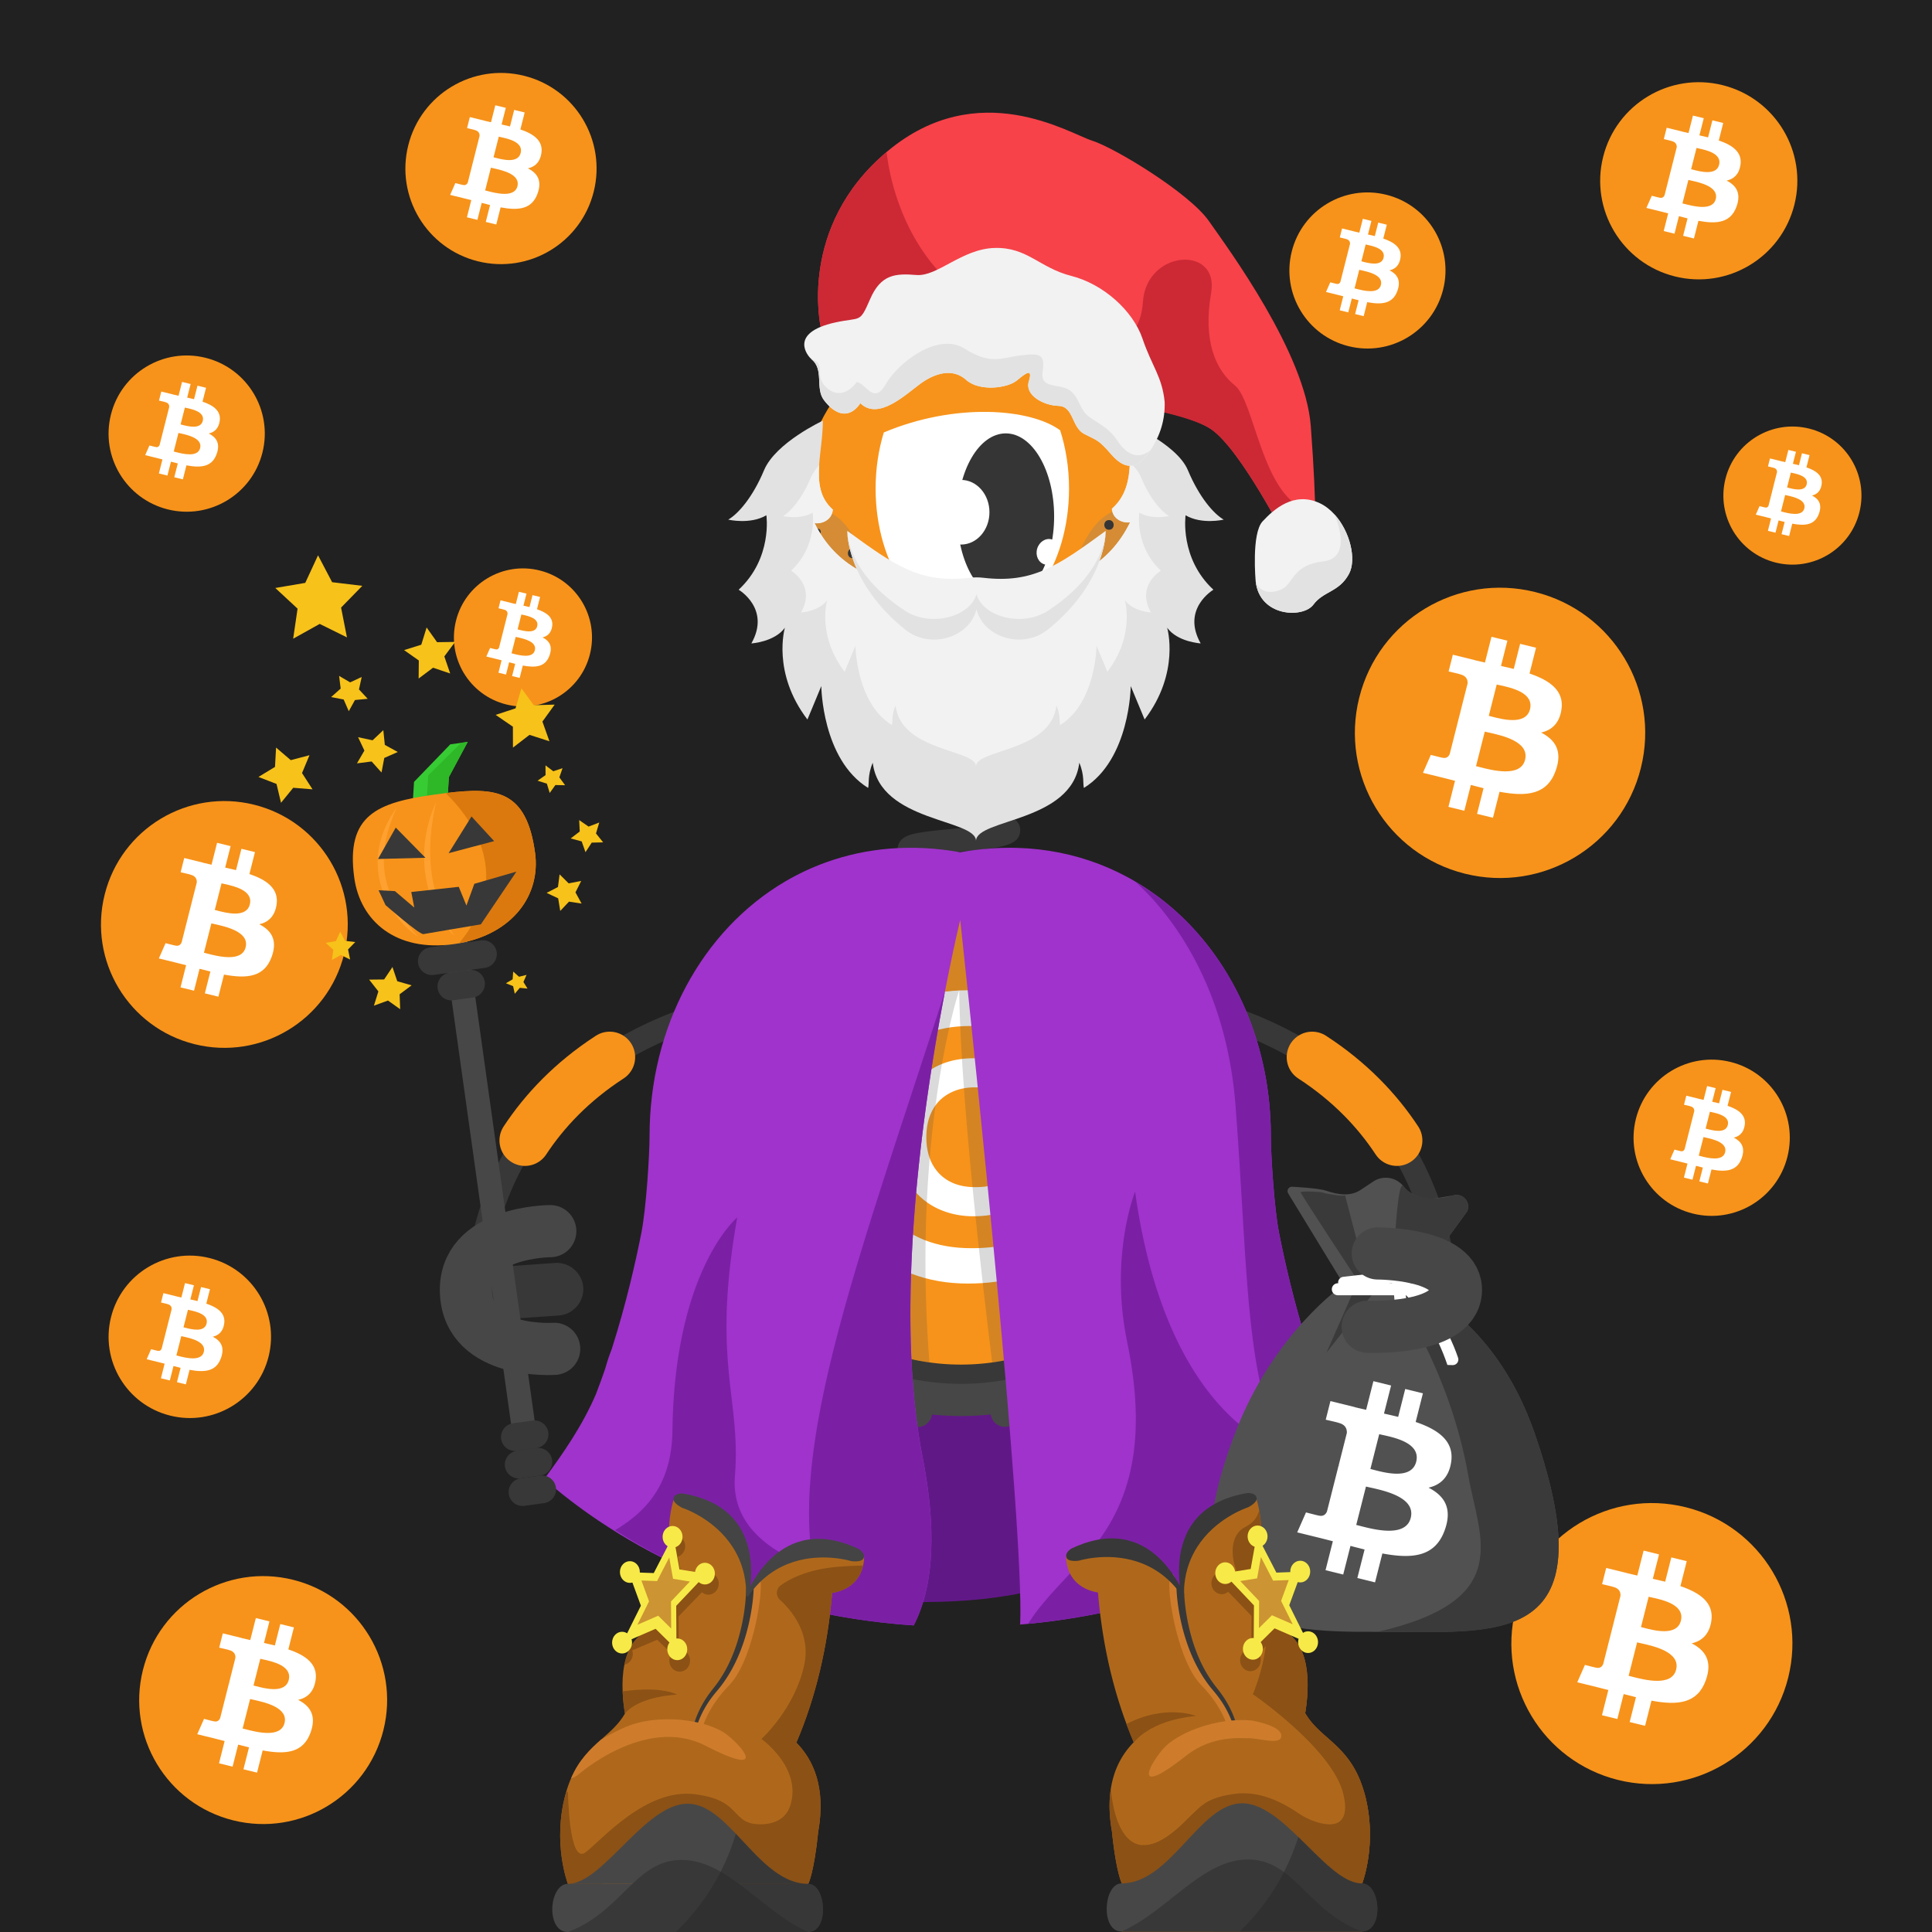 <svg width="1000" height="1000" fill="none" xmlns="http://www.w3.org/2000/svg"><path fill="#fff" d="M0 0h1000v1000H0z"/><path fill="#212121" d="M1000 0H0v1000h1000V0Z"/><path fill="#F7931A" d="M307.312 99.2c-6.61 26.51-33.47 42.65-59.98 36.04-26.51-6.61-42.64-33.46-36.03-59.97 6.61-26.52 33.46-42.65 59.97-36.04 26.51 6.6 42.65 33.45 36.04 59.97Z"/><path fill="#fff" fill-rule="evenodd" d="M280.232 79.29c.99-6.48-4.03-9.97-10.88-12.29l2.22-8.78-5.43-1.33-2.17 8.55c-1.43-.35-2.89-.68-4.35-1.01l2.18-8.61-5.43-1.33-2.23 8.78c-1.18-.27-2.34-.53-3.47-.8l.01-.03-7.49-1.84-1.44 5.71s4.03.91 3.94.97c2.2.54 2.6 1.97 2.53 3.11l-2.53 10.01c.15.04.35.09.56.18l-.18-.05-.39-.09-3.55 14.02c-.27.66-.95 1.64-2.49 1.27.05.08-3.95-.97-3.95-.97l-2.7 6.12 7.07 1.73c.79.19 1.57.39 2.34.59l1.53.39-2.25 8.88 5.42 1.33 2.23-8.79c1.48.4 2.92.76 4.33 1.11l-2.22 8.75 5.43 1.33 2.25-8.87c9.26 1.73 16.22 1.03 19.15-7.22 2.36-6.64-.12-10.47-4.99-12.97 3.56-.8 6.24-3.1 6.95-7.85Zm-12.41 17.13c-1.54 6.09-11.22 3.57-15.65 2.42-.4-.1-.75-.2-1.06-.27l2.98-11.77c.37.09.82.19 1.33.3 4.59 1.02 13.98 3.09 12.4 9.32Zm-11.47-14.78c3.69.97 11.75 3.09 13.15-2.45 1.43-5.66-6.4-7.37-10.22-8.2-.43-.09-.81-.18-1.12-.25l-2.7 10.67c.25.07.55.15.89.23Z" clip-rule="evenodd"/><path fill="#F7931A" d="M849.314 397.51c-10.04 40.25-50.81 64.75-91.08 54.71-40.25-10.04-64.75-50.81-54.71-91.06 10.03-40.26 50.81-64.76 91.06-54.72 40.27 10.03 64.77 50.81 54.73 91.07Z"/><path fill="#fff" fill-rule="evenodd" d="M808.206 367.28c1.5-9.84-6.12-15.14-16.53-18.67l3.38-13.34-8.24-2.02-3.29 12.98c-2.17-.53-4.39-1.03-6.61-1.53l3.31-13.07-8.24-2.02-3.38 13.33c-1.79-.4-3.56-.8-5.26-1.22l.01-.04-11.37-2.8-2.19 8.67s6.12 1.38 5.99 1.47c3.34.82 3.94 3 3.84 4.72l-3.85 15.19c.23.06.53.14.86.27l-.28-.07c-.19-.05-.39-.1-.59-.14l-5.39 21.28c-.41 1-1.44 2.5-3.78 1.93.08.12-5.99-1.47-5.99-1.47l-4.09 9.29 10.73 2.63c1.2.3 2.38.6 3.55.9.78.2 1.55.4 2.32.59l-3.41 13.49 8.23 2.02 3.38-13.35c2.25.6 4.43 1.16 6.57 1.68l-3.37 13.28 8.24 2.02 3.41-13.46c14.06 2.62 24.63 1.56 29.08-10.96 3.59-10.08-.18-15.9-7.58-19.69 5.4-1.19 9.46-4.68 10.54-11.89Zm-18.84 26.01c-2.34 9.25-17.04 5.43-23.77 3.68-.61-.16-1.15-.3-1.61-.41l4.53-17.87c.56.14 1.25.29 2.03.46 6.96 1.54 21.22 4.69 18.82 14.14Zm-17.42-22.43c5.61 1.47 17.84 4.69 19.97-3.72 2.18-8.6-9.71-11.19-15.52-12.46-.65-.14-1.23-.27-1.7-.38l-4.1 16.21c.39.09.84.21 1.35.35Z" clip-rule="evenodd"/><path fill="#F7931A" d="M746.983 149.77c-5.4 21.65-27.32 34.82-48.97 29.42-21.64-5.4-34.82-27.32-29.42-48.96 5.39-21.65 27.32-34.82 48.96-29.43 21.65 5.39 34.83 27.32 29.43 48.97Z"/><path fill="#fff" fill-rule="evenodd" d="M724.876 133.52c.8-5.29-3.29-8.14-8.89-10.04l1.82-7.17-4.43-1.09-1.77 6.98c-1.17-.29-2.36-.56-3.55-.82l1.78-7.03-4.43-1.09-1.82 7.17c-.96-.22-1.91-.43-2.83-.66l.01-.02-6.11-1.5-1.18 4.66s3.29.74 3.22.79c1.8.44 2.12 1.61 2.07 2.54l-2.07 8.17c.12.03.28.08.46.15l-.15-.04c-.1-.03-.21-.05-.32-.08l-2.9 11.44c-.22.54-.78 1.34-2.03 1.04.04.06-3.22-.79-3.22-.79l-2.2 5 5.77 1.42c.64.16 1.28.32 1.91.48.42.11.84.21 1.25.32l-1.83 7.25 4.43 1.09 1.82-7.18c1.21.32 2.38.62 3.53.9l-1.81 7.14 4.43 1.09 1.83-7.24c7.56 1.41 13.24.84 15.64-5.89 1.93-5.42-.1-8.55-4.07-10.59 2.88-.65 5.06-2.53 5.64-6.4Zm-10.12 13.98c-1.26 4.97-9.16 2.92-12.78 1.98-.33-.08-.62-.16-.86-.22l2.43-9.61c.3.07.67.16 1.09.25 3.74.82 11.4 2.52 10.12 7.6Zm-9.37-12.06c3.02.79 9.59 2.52 10.74-2 1.17-4.62-5.22-6.02-8.35-6.7-.35-.08-.66-.14-.91-.21l-2.21 8.71c.21.06.45.13.73.2Z" clip-rule="evenodd"/><path fill="#F7931A" d="M305.357 338.59c-4.77 19.15-24.17 30.8-43.32 26.03-19.14-4.77-30.8-24.17-26.02-43.32 4.77-19.15 24.17-30.81 43.32-26.03 19.14 4.78 30.79 24.17 26.02 43.32Z"/><path fill="#fff" fill-rule="evenodd" d="M285.799 324.22c.71-4.68-2.91-7.2-7.86-8.88l1.61-6.34-3.92-.96-1.56 6.18c-1.03-.25-2.09-.49-3.14-.73l1.58-6.22-3.92-.96-1.61 6.34c-.85-.19-1.69-.38-2.5-.58v-.02l-5.41-1.33-1.04 4.12s2.91.66 2.85.7c1.59.39 1.88 1.43 1.83 2.25l-1.83 7.23c.11.03.25.07.41.13l-.13-.03c-.09-.02-.19-.05-.28-.07l-2.56 10.12c-.19.47-.69 1.19-1.8.92.04.06-2.85-.7-2.85-.7l-1.95 4.42 5.1 1.25c.57.14 1.13.29 1.69.43.37.09.74.19 1.11.28l-1.62 6.42 3.92.96 1.61-6.35c1.07.29 2.11.55 3.13.8l-1.6 6.32 3.92.96 1.62-6.4c6.69 1.25 11.72.74 13.83-5.21 1.71-4.8-.08-7.56-3.6-9.36 2.52-.6 4.46-2.26 4.97-5.69Zm-8.96 12.37c-1.11 4.4-8.11 2.58-11.31 1.75-.29-.07-.55-.14-.76-.2l2.15-8.5c.27.07.59.14.96.22 3.32.73 10.1 2.23 8.96 6.73Zm-8.29-10.67c2.67.7 8.49 2.23 9.5-1.77 1.04-4.09-4.62-5.32-7.38-5.92-.31-.07-.58-.13-.81-.18l-1.95 7.71c.18.04.4.09.64.16Z" clip-rule="evenodd"/><path fill="#F7931A" d="M962.427 265.16c-4.77 19.15-24.17 30.8-43.32 26.03-19.14-4.77-30.8-24.17-26.02-43.32 4.77-19.15 24.17-30.8 43.32-26.03 19.14 4.77 30.8 24.17 26.02 43.32Z"/><path fill="#fff" fill-rule="evenodd" d="M942.869 250.79c.71-4.68-2.91-7.2-7.86-8.88l1.61-6.34-3.92-.96-1.56 6.18c-1.03-.25-2.09-.49-3.14-.73l1.58-6.22-3.92-.96-1.61 6.34c-.85-.19-1.69-.38-2.5-.58v-.02l-5.41-1.33-1.04 4.12s2.91.66 2.85.7c1.59.39 1.88 1.43 1.83 2.25l-1.83 7.23c.11.03.25.07.41.13l-.13-.03c-.09-.02-.19-.05-.28-.07l-2.56 10.12c-.19.48-.69 1.19-1.8.92.04.06-2.85-.7-2.85-.7l-1.95 4.42 5.1 1.25c.57.14 1.13.29 1.69.43.37.1.74.19 1.11.28l-1.62 6.42 3.92.96 1.61-6.35c1.07.29 2.11.55 3.13.8l-1.6 6.32 3.92.96 1.62-6.4c6.69 1.25 11.72.74 13.83-5.21 1.71-4.8-.08-7.56-3.6-9.36 2.53-.61 4.46-2.27 4.97-5.69Zm-8.96 12.37c-1.11 4.4-8.11 2.58-11.31 1.75-.29-.07-.55-.14-.76-.2l2.15-8.5c.27.07.59.14.96.22 3.32.73 10.1 2.23 8.96 6.73Zm-8.28-10.68c2.67.7 8.49 2.23 9.5-1.77 1.04-4.09-4.62-5.32-7.38-5.92-.31-.07-.58-.13-.81-.18l-1.95 7.71c.18.04.39.1.64.16Z" clip-rule="evenodd"/><path fill="#F7931A" d="M928.781 105.92c-6.82 27.34-34.51 43.98-61.86 37.16-27.33-6.82-43.97-34.51-37.15-61.84 6.81-27.34 34.51-43.98 61.84-37.17 27.35 6.82 43.99 34.51 37.17 61.85Z"/><path fill="#fff" fill-rule="evenodd" d="M900.862 85.4c1.02-6.69-4.15-10.28-11.22-12.68l2.29-9.06-5.6-1.37-2.23 8.82c-1.47-.36-2.98-.7-4.49-1.04l2.25-8.88-5.6-1.37-2.29 9.05c-1.22-.27-2.41-.54-3.58-.83l.01-.03-7.72-1.9-1.49 5.89s4.15.94 4.07 1c2.27.56 2.68 2.03 2.61 3.21l-2.61 10.32c.16.04.36.1.58.18l-.19-.05c-.13-.03-.26-.07-.4-.1l-3.66 14.45c-.28.68-.98 1.7-2.57 1.31.06.08-4.07-1-4.07-1l-2.78 6.31 7.29 1.79c.81.2 1.62.41 2.41.61.53.14 1.06.27 1.58.4l-2.32 9.16 5.59 1.37 2.29-9.06c1.53.41 3.01.79 4.46 1.14l-2.29 9.02 5.6 1.37 2.32-9.14c9.55 1.78 16.73 1.06 19.75-7.44 2.44-6.85-.12-10.8-5.14-13.37 3.66-.82 6.41-3.19 7.15-8.08Zm-12.8 17.66c-1.59 6.28-11.57 3.68-16.14 2.5-.41-.11-.78-.2-1.09-.28l3.07-12.14c.38.09.85.2 1.38.31 4.73 1.05 14.41 3.19 12.78 9.61Zm-11.83-15.24c3.81 1 12.12 3.18 13.57-2.52 1.48-5.84-6.6-7.6-10.54-8.46-.44-.1-.84-.18-1.15-.26l-2.79 11.01c.25.06.56.14.91.23Z" clip-rule="evenodd"/><path fill="#F7931A" d="M178.093 493.95c-8.53 34.22-43.19 55.04-77.42 46.51-34.21-8.53-55.04-43.19-46.5-77.41 8.53-34.22 43.19-55.05 77.41-46.52 34.22 8.53 55.05 43.2 46.51 77.42Z"/><path fill="#fff" fill-rule="evenodd" d="M143.149 468.26c1.27-8.37-5.2-12.87-14.05-15.87l2.87-11.34-7.01-1.72-2.79 11.04c-1.84-.45-3.73-.88-5.62-1.3l2.81-11.11-7-1.72-2.87 11.33c-1.52-.34-3.02-.68-4.48-1.04l.01-.04-9.66-2.38-1.86 7.37s5.2 1.17 5.09 1.25c2.84.7 3.35 2.55 3.27 4.01l-3.27 12.91c.2.05.45.12.73.23l-.24-.06c-.16-.04-.33-.08-.5-.12l-4.58 18.09c-.35.85-1.23 2.12-3.21 1.64.07.1-5.09-1.25-5.09-1.25l-3.48 7.9 9.12 2.24c1.02.25 2.02.51 3.02.77.66.17 1.32.34 1.97.5l-2.9 11.47 7 1.72 2.87-11.34c1.91.51 3.77.98 5.59 1.43l-2.86 11.29 7.01 1.72 2.9-11.44c11.95 2.23 20.94 1.33 24.72-9.31 3.05-8.57-.15-13.51-6.44-16.73 4.56-1.05 8.01-4.02 8.93-10.14Zm-16.02 22.1c-1.99 7.86-14.48 4.61-20.2 3.12-.51-.13-.97-.25-1.37-.35l3.85-15.19c.48.12 1.06.25 1.72.39 5.92 1.32 18.04 4 16 12.03Zm-14.81-19.07c4.77 1.25 15.17 3.99 16.98-3.16 1.85-7.31-8.26-9.51-13.19-10.59-.56-.12-1.05-.23-1.45-.33l-3.49 13.78c.33.09.72.19 1.15.3Z" clip-rule="evenodd"/><path fill="#F7931A" d="M139.033 702.11c-5.62 22.52-28.43 36.23-50.96 30.61-22.52-5.61-36.23-28.43-30.61-50.95 5.61-22.52 28.43-36.23 50.95-30.62 22.53 5.62 36.23 28.43 30.62 50.96Z"/><path fill="#fff" fill-rule="evenodd" d="M116.034 685.2c.84-5.51-3.42-8.47-9.25-10.44l1.89-7.46-4.61-1.13-1.84 7.26c-1.21-.3-2.46-.58-3.7-.86l1.85-7.31-4.61-1.13-1.89 7.46c-1-.23-1.99-.45-2.95-.68l.01-.02-6.36-1.56-1.23 4.85s3.42.77 3.35.82c1.87.46 2.21 1.68 2.15 2.64l-2.15 8.5c.13.03.3.08.48.15l-.16-.04c-.11-.03-.22-.05-.33-.08l-3.02 11.91c-.23.56-.81 1.4-2.11 1.08.05.07-3.35-.82-3.35-.82l-2.29 5.2 6 1.47c.67.17 1.33.34 1.99.5.44.11.87.22 1.3.33l-1.91 7.55 4.61 1.13 1.89-7.47c1.26.34 2.48.65 3.68.94l-1.88 7.43 4.61 1.13 1.91-7.53c7.87 1.47 13.78.87 16.27-6.13 2.01-5.64-.1-8.89-4.24-11.01 3.01-.7 5.28-2.65 5.89-6.68Zm-10.54 14.55c-1.31 5.17-9.53 3.04-13.3 2.06-.34-.09-.64-.17-.9-.23l2.53-10c.31.08.7.16 1.13.26 3.9.86 11.88 2.62 10.54 7.91Zm-9.75-12.55c3.14.82 9.98 2.62 11.17-2.08 1.22-4.81-5.43-6.26-8.68-6.97-.37-.08-.69-.15-.95-.21l-2.3 9.07c.22.04.47.11.76.19Z" clip-rule="evenodd"/><path fill="#F7931A" d="M198.463 895.48c-8.57 34.38-43.39 55.3-77.78 46.73-34.37-8.57-55.3-43.39-46.72-77.77 8.57-34.38 43.39-55.31 77.77-46.73 34.38 8.57 55.3 43.39 46.73 77.77Z"/><path fill="#fff" fill-rule="evenodd" d="M163.352 869.67c1.28-8.41-5.22-12.93-14.11-15.94l2.88-11.39-7.04-1.73-2.81 11.09c-1.85-.45-3.75-.88-5.64-1.31l2.83-11.16-7.04-1.73-2.89 11.39c-1.53-.34-3.04-.68-4.5-1.04l.01-.04-9.71-2.39-1.87 7.4s5.22 1.18 5.11 1.25c2.85.7 3.37 2.56 3.28 4.03l-3.28 12.97c.2.05.45.12.73.23l-.24-.06c-.16-.04-.33-.08-.51-.12l-4.6 18.18c-.35.85-1.23 2.13-3.23 1.65.07.1-5.12-1.26-5.12-1.26l-3.5 7.94 9.16 2.25c1.02.25 2.03.51 3.03.77.67.17 1.33.34 1.98.51l-2.91 11.52 7.03 1.73 2.89-11.4c1.92.51 3.79.99 5.61 1.43l-2.88 11.34 7.04 1.73 2.91-11.5c12.01 2.24 21.03 1.33 24.83-9.36 3.06-8.61-.15-13.57-6.47-16.81 4.64-1.03 8.1-4.01 9.03-10.17Zm-16.09 22.21c-2 7.9-14.55 4.63-20.3 3.14-.52-.13-.98-.25-1.37-.35l3.87-15.26c.48.12 1.07.25 1.73.39 5.94 1.32 18.12 4.01 16.07 12.08Zm-14.88-19.16c4.79 1.26 15.24 4 17.06-3.17 1.86-7.34-8.3-9.56-13.26-10.64-.56-.12-1.05-.23-1.45-.33l-3.51 13.84c.34.08.72.19 1.16.3Z" clip-rule="evenodd"/><path fill="#F7931A" d="M135.851 234.21c-5.4 21.66-27.35 34.85-49.01 29.45-21.66-5.4-34.85-27.34-29.44-49.01 5.4-21.67 27.34-34.85 49.01-29.45 21.65 5.4 34.84 27.35 29.44 49.01Z"/><path fill="#fff" fill-rule="evenodd" d="M113.718 217.95c.81-5.3-3.29-8.15-8.89-10.05l1.82-7.18-4.44-1.09-1.77 6.99c-1.17-.29-2.36-.56-3.55-.82l1.78-7.03-4.43-1.09-1.82 7.17c-.97-.22-1.91-.43-2.83-.66l.01-.02-6.12-1.5-1.18 4.67s3.29.74 3.22.79c1.8.44 2.12 1.61 2.07 2.54l-2.07 8.18c.12.03.28.08.46.15l-.15-.04c-.1-.03-.21-.05-.32-.08l-2.9 11.45c-.22.54-.78 1.34-2.03 1.04.04.06-3.23-.79-3.23-.79l-2.2 5 5.77 1.42c.64.16 1.28.32 1.91.48.42.11.84.21 1.25.32l-1.84 7.26 4.43 1.09 1.82-7.18c1.21.32 2.39.62 3.54.9l-1.81 7.15 4.44 1.09 1.84-7.25c7.57 1.41 13.26.84 15.65-5.9 1.93-5.42-.1-8.55-4.08-10.59 2.88-.66 5.07-2.54 5.65-6.42Zm-10.14 14c-1.26 4.98-9.17 2.92-12.79 1.98-.33-.08-.62-.16-.86-.22l2.44-9.62c.3.07.67.16 1.09.25 3.74.82 11.41 2.52 10.12 7.61Zm-9.38-12.08c3.02.79 9.6 2.52 10.75-2 1.17-4.63-5.23-6.02-8.35-6.7-.35-.08-.66-.14-.91-.21l-2.21 8.72c.21.06.45.12.72.19Z" clip-rule="evenodd"/><path fill="#F7931A" d="M925.187 598.68c-5.4 21.66-27.35 34.85-49.01 29.45-21.66-5.4-34.85-27.34-29.44-49.01 5.4-21.67 27.34-34.85 49.01-29.45 21.66 5.4 34.84 27.34 29.44 49.01Z"/><path fill="#fff" fill-rule="evenodd" d="M903.068 582.41c.81-5.3-3.29-8.15-8.89-10.05l1.82-7.18-4.44-1.09-1.77 6.99c-1.17-.29-2.36-.56-3.55-.82l1.78-7.03-4.43-1.09-1.82 7.17c-.97-.22-1.91-.43-2.83-.66l.01-.02-6.12-1.5-1.18 4.67s3.29.74 3.22.79c1.8.44 2.12 1.61 2.07 2.54l-2.07 8.18c.12.03.28.08.46.15l-.15-.04c-.1-.03-.21-.05-.32-.08l-2.9 11.45c-.22.54-.78 1.34-2.03 1.04.04.06-3.22-.79-3.22-.79l-2.2 5 5.77 1.42c.64.16 1.28.32 1.91.48.42.11.84.21 1.25.32l-1.84 7.26 4.43 1.09 1.82-7.18c1.21.32 2.39.62 3.54.9l-1.81 7.15 4.44 1.09 1.84-7.25c7.57 1.41 13.26.84 15.65-5.9 1.93-5.42-.1-8.55-4.08-10.6 2.87-.65 5.05-2.53 5.64-6.41Zm-10.14 14c-1.26 4.98-9.17 2.92-12.79 1.98-.33-.08-.62-.16-.86-.22l2.44-9.62c.3.07.67.16 1.09.25 3.73.83 11.41 2.52 10.12 7.61Zm-9.38-12.07c3.02.79 9.6 2.52 10.75-2 1.17-4.63-5.23-6.02-8.35-6.7-.35-.08-.66-.14-.91-.21l-2.21 8.72c.2.05.45.11.72.19Z" clip-rule="evenodd"/><path fill="#F7931A" d="M925.582 868.31c-9.72 38.97-49.19 62.68-88.17 52.97-38.96-9.72-62.68-49.19-52.96-88.15 9.71-38.97 49.18-62.69 88.15-52.98 38.98 9.71 62.7 49.19 52.98 88.16Z"/><path fill="#fff" fill-rule="evenodd" d="M885.781 839.05c1.45-9.53-5.92-14.65-16-18.07l3.27-12.91-7.98-1.96-3.18 12.57c-2.1-.51-4.25-1-6.39-1.48l3.21-12.65-7.98-1.96-3.27 12.91c-1.74-.39-3.44-.77-5.1-1.18l.01-.04-11.01-2.71-2.12 8.39s5.92 1.34 5.8 1.42c3.23.79 3.82 2.9 3.72 4.57l-3.72 14.71c.22.06.51.14.83.26l-.27-.07c-.19-.05-.38-.09-.57-.14l-5.22 20.6c-.4.97-1.4 2.42-3.66 1.87.08.11-5.8-1.43-5.8-1.43l-3.96 9 10.39 2.55c1.16.29 2.31.58 3.44.87.76.19 1.5.39 2.25.57l-3.3 13.06 7.97 1.96 3.27-12.92c2.18.58 4.29 1.12 6.36 1.63l-3.26 12.86 7.98 1.96 3.3-13.03c13.61 2.54 23.84 1.51 28.15-10.61 3.47-9.76-.17-15.39-7.33-19.06 5.2-1.18 9.12-4.56 10.17-11.54Zm-18.23 25.18c-2.26 8.95-16.5 5.25-23.01 3.56-.59-.15-1.11-.29-1.56-.4l4.38-17.3c.54.13 1.21.28 1.96.45 6.74 1.49 20.54 4.54 18.23 13.69Zm-16.87-21.72c5.43 1.43 17.27 4.54 19.34-3.6 2.11-8.32-9.4-10.83-15.03-12.06-.63-.14-1.19-.26-1.65-.37l-3.97 15.69c.37.1.82.21 1.31.34Z" clip-rule="evenodd"/><path fill="#611887" d="M553.924 817.08c-30.69 12.51-71.131 13.98-115.891 10.57 0 0-73.26-116.99-73.26-234.91 0-82.17 54.72-151.15 120.75-151.15 1.44 0 2.891.04 4.321.11 63.93 2.92 112.62 70.67 112.62 151.05 0 8.76.409 17.43 1.119 25.99.51 6.24 1.18 12.42 1.95 18.54 13.8 108.81-51.609 179.8-51.609 179.8Z"/><path stroke="#383838" stroke-miterlimit="10" stroke-width="12.035" d="M748.004 686.94s18.499-157.93-183.301-174.45"/><path stroke="#F7931A" stroke-linecap="round" stroke-miterlimit="10" stroke-width="26.366" d="M723.042 590.29c-10.13-15.37-24.28-30.4-43.87-43.12"/><path fill="#383838" fill-rule="evenodd" d="M740.621 669.96c.62-7.45-4.94-14.11-12.36-14.8l-20.6-1.44c-7.45-.62-14.11 4.94-14.8 12.36-.63 7.45 4.94 14.11 12.36 14.8l20.6 1.44c7.51.65 14.18-4.91 14.8-12.36Z" clip-rule="evenodd"/><path stroke="#383838" stroke-miterlimit="10" stroke-width="12.035" d="M246.741 686.94s-18.499-157.93 183.301-174.45"/><path stroke="#F7931A" stroke-linecap="round" stroke-miterlimit="10" stroke-width="26.366" d="M271.703 590.29c10.13-15.37 24.28-30.4 43.87-43.12"/><path fill="#383838" fill-rule="evenodd" d="M254.125 669.96c-.62-7.45 4.941-14.11 12.361-14.8l20.599-1.44c7.45-.62 14.111 4.94 14.801 12.36.62 7.45-4.94 14.11-12.36 14.8l-20.6 1.44c-7.51.65-14.171-4.91-14.801-12.36Z" clip-rule="evenodd"/><path fill="#383838" d="M607.971 927.36c.42-.25 1.66-1.4 1.82-3.44l-12-.94c.58-7.43 9.509-8.77 31.079-11.99 1.83-.27 3.881-.58 5.981-.91-2.55-.58-5.08-1.12-7.3-1.6-20.31-4.39-28.72-6.21-28.82-13.38-.1-7.51 8.7-9.63 29.95-14.75 1.57-.38 3.31-.8 5.09-1.24-2.4-.29-4.75-.55-6.83-.79-6.4-.72-12.44-1.39-17.21-2.23-4.8-.84-12.051-2.12-12.741-8.16-.86-7.35 7.601-10.44 28.031-17.92 1.3-.48 2.73-1 4.2-1.54-2.04.02-4.031.05-5.811.08-20.83.34-29.449.48-31.229-6.45-1.82-7.17 6.1-11.38 25.22-21.55 1.25-.67 2.62-1.39 4.03-2.15-1.98.3-3.9.6-5.64.87-20.62 3.21-29.16 4.54-31.91-2.05-2.82-6.9 4.47-12.08 22.08-24.6 1.46-1.04 3.1-2.2 4.76-3.4-2.22.58-4.39 1.16-6.32 1.67-20.49 5.48-28.96 7.75-32.34 1.29-3.46-6.63 3.419-12.27 20.059-25.9 1.97-1.61 4.261-3.49 6.511-5.38-2.86.79-5.75 1.62-8.23 2.34-20.74 5.98-29.32 8.46-32.73 1.73-2.91-5.66 2.86-10.69 6.69-14.01 3.77-3.29 8.97-7.25 14-11.09 2.52-1.92 5.549-4.24 8.379-6.47-3.42.61-6.989 1.31-9.979 1.9-6.31 1.24-12.831 2.52-17.891 3.17-5.11.66-12.829 1.65-15.139-4.41-2.29-6 4.04-10.23 8.24-13.04 4.09-2.73 9.69-5.98 15.1-9.11 3.03-1.76 6.73-3.9 10.1-5.95-3.58.09-7.38.26-10.53.4-21.43.95-31.21 1.38-32.82-6.25-1.34-6.25 5.55-9.43 10.1-11.53 4.42-2.04 10.15-4.25 16.21-6.59 3.26-1.26 7.24-2.8 10.89-4.3-3.41-.42-7.02-.81-10.02-1.13-21.44-2.29-31.221-3.34-31.721-11.12-.42-7.45 8.04-9.44 28.46-14.25 7.98-1.88 20.051-4.72 22.411-6.38-.39.28-1.51 1.51-1.51 3.52h12.04c0 7.47-8.83 9.55-30.18 14.58-1.34.32-2.81.66-4.32 1.02 2.14.24 4.229.46 6.099.67 6.39.68 12.431 1.33 17.201 2.14 4.79.81 12.02 2.05 12.78 8.04.95 7.33-7.46 10.58-27.8 18.43-1.08.42-2.25.87-3.45 1.34 1.79-.07 3.52-.15 5.09-.22 20.82-.92 29.44-1.3 31.42 5.6 2.09 7.02-5.67 11.52-24.41 22.39-1.15.67-2.401 1.39-3.701 2.15 1.77-.34 3.49-.68 5.04-.98 20.68-4.06 29.241-5.74 32.271.81 3.04 6.76-4.011 12.15-21.061 25.15-1.67 1.27-3.559 2.72-5.469 4.2 2.41-.67 4.79-1.36 6.87-1.96 20.58-5.93 29.09-8.39 32.57-1.83 3.5 6.59-3.351 12.2-19.891 25.75-2.18 1.78-4.749 3.89-7.219 5.98 3.04-.77 6.13-1.6 8.77-2.3 6.2-1.66 12.6-3.37 17.6-4.37 5.03-1 12.63-2.52 15.37 3.3 2.77 5.71-3.15 10.52-7.07 13.71-3.84 3.12-9.13 6.88-14.25 10.52-2.68 1.91-5.93 4.22-8.93 6.44 3.4-.47 6.969-1.03 9.939-1.49 6.41-1 13.031-2.03 18.181-2.48 5.18-.46 13.01-1.15 15.06 5.07 2.02 6.05-4.45 10.03-8.73 12.67-4.18 2.58-9.89 5.61-15.4 8.55-3.03 1.61-6.71 3.57-10.08 5.45 3.48-.01 7.18-.06 10.25-.11 6.5-.11 13.23-.21 18.41.05 5.21.26 13.08.66 14.26 7.1 1.35 7.37-6.87 10.38-26.73 17.65-3.15 1.15-6.961 2.55-10.511 3.93 3.29.42 6.741.81 9.631 1.13 21.43 2.4 31.21 3.5 31.71 11.25.41 7.47-8.05 9.5-28.49 14.43-3.18.77-7.02 1.69-10.62 2.63 3.16.73 6.45 1.44 9.21 2.04 21.02 4.54 30.62 6.61 30.32 14.37-.21 7.39-8.861 8.68-29.761 11.8-8.06 1.17-20.219 2.99-22.689 4.43ZM505.14 627.51c-2.51-5.93 3.731-10.7 7.861-13.86 4.15-3.17 9.77-6.92 15.21-10.54 1.95-1.3 4.199-2.8 6.439-4.32-3.15.54-6.36 1.14-9.09 1.65-6.12 1.14-12.44 2.32-17.29 2.91-4.93.61-12.39 1.52-14.67-4.28-2.78-7.14 4.98-12.06 23.72-23.93 2.02-1.28 4.36-2.76 6.67-4.26-3.32.47-6.72.99-9.6 1.44-6.4.99-12.45 1.93-17.29 2.38-4.94.46-12.42 1.15-14.48-4.76-2.16-6.07 4.43-10.49 8.79-13.41 4.39-2.94 10.29-6.36 15.99-9.66 2.14-1.24 4.651-2.69 7.101-4.15-3.54.3-7.2.67-10.29.98-6.41.65-12.47 1.26-17.29 1.45-4.95.2-12.431.49-14.141-5.55-2.18-7.52 6.85-11.89 26.63-21.47 2.39-1.16 5.21-2.52 7.95-3.89-3.87-.08-7.989-.08-11.389-.09-6.43-.01-12.501-.01-17.291-.31-4.96-.31-12.44-.77-13.45-7.02-1.31-7.77 8.17-10.87 28.95-17.67 2.78-.91 6.11-2 9.27-3.09-3.74-.69-7.75-1.34-11.06-1.89-6.23-1.02-12.66-2.08-17.5-3.19-4.97-1.14-12.479-2.87-12.389-9.35 0-6.39 7.539-8.07 12.519-9.17 4.88-1.08 11.36-2.1 17.62-3.07 2.96-.46 6.48-1.01 9.85-1.59-2.98-.92-6.04-1.82-8.64-2.58-6.26-1.84-12.73-3.74-17.62-5.52-4.88-1.79-12.27-4.49-11.59-10.91.62-6.16 8-7.29 12.89-8.05 4.8-.74 10.88-1.29 17.32-1.88 2.61-.24 5.641-.52 8.651-.83-2.21-.69-4.391-1.36-6.311-1.95-21.34-6.55-30.18-9.26-29.5-16.85.62-6.13 7.87-7.38 12.67-8.22 4.72-.82 10.741-1.49 17.101-2.2 2.53-.28 5.449-.61 8.359-.96-2.11-.58-4.189-1.14-6.029-1.63-21.45-5.76-30.331-8.15-29.941-15.73.35-6.16 7.611-7.72 12.411-8.76 4.74-1.02 10.77-1.94 17.16-2.92 2.42-.37 5.199-.79 7.989-1.25-2.14-.5-4.249-.98-6.119-1.4-21.59-4.9-30.521-6.93-30.421-14.48.17-6.2 7.371-8.04 12.131-9.26 4.73-1.21 11.029-2.41 17.119-3.58 8.07-1.54 20.26-3.87 22.69-5.42-.44.28-1.69 1.56-1.69 3.71h12.04c0 7.65-9.009 9.37-30.779 13.53-2.4.46-5.181.99-7.941 1.55 3.28.79 6.661 1.56 9.521 2.21 6.31 1.43 12.269 2.79 16.929 4.15 4.74 1.39 11.91 3.48 11.73 9.68-.3 7.71-9.4 9.1-31.38 12.46-2.4.37-5.189.79-7.949 1.24 3.31.94 6.74 1.86 9.63 2.64 6.23 1.67 12.109 3.25 16.689 4.79 4.67 1.57 11.74 3.94 11.29 10.14-.5 6.5-8.33 7.9-13.5 8.82-5.23.94-12.029 1.7-18.609 2.43-2.27.25-4.88.54-7.5.86 3.24 1.05 6.59 2.08 9.43 2.95 6.13 1.88 11.92 3.66 16.41 5.34 4.59 1.72 11.519 4.32 10.889 10.45-.79 7.62-9.95 8.45-32.08 10.48-1.91.17-4.06.37-6.26.59 2.63.8 5.26 1.57 7.55 2.24 5.97 1.75 12.131 3.56 16.741 5.23 4.64 1.68 11.639 4.21 11.209 10.32-.49 7.34-9.33 8.72-30.69 12.06-1.02.16-2.12.33-3.25.51 1.08.18 2.11.35 3.09.51 21.31 3.5 30.131 4.94 30.711 12.21.5 7.04-7.021 9.5-27.131 16.08-1.44.47-3.019.99-4.649 1.53h2.719c22.22.03 31.41.04 33.14 7.32 1.65 6.89-5.46 10.33-24.46 19.53-2.04.99-4.349 2.11-6.689 3.26 1.77-.17 3.49-.34 5.04-.5 22.11-2.23 31.259-3.16 33.589 4.04 1.93 5.78-4.25 9.88-8.33 12.58-4.02 2.66-9.27 5.71-14.84 8.93-2.12 1.23-4.55 2.64-6.98 4.07 2.14-.32 4.231-.64 6.091-.93 21.91-3.39 30.97-4.8 33.63 2.29 2.18 5.75-3.861 10.12-7.851 13.01-3.94 2.85-9.099 6.12-14.569 9.58-2.15 1.36-4.631 2.93-7.091 4.53 2.35-.42 4.66-.85 6.69-1.23 21.68-4.04 30.65-5.71 33.5 1.29 2.35 5.74-3.609 10.27-7.559 13.26-3.89 2.96-9.241 6.52-14.421 9.96-6.82 4.54-17.13 11.41-18.77 13.77.3-.43.951-2.1.121-4.08l-11.081 4.7ZM352.929 930.65c.54-.39 1.609-1.85 1.469-3.86l-12.009.81c-.43-6.35 6.8-8.76 11.59-10.36 4.74-1.58 11-3.22 17.04-4.81 2.33-.61 5.06-1.33 7.74-2.06-3.18-.65-6.47-1.27-9.25-1.79-19.96-3.76-28.22-5.31-28.22-12.6 0-7.67 9.359-9.3 29.859-12.89 2.46-.43 5.34-.94 8.17-1.46-3.21-.99-6.56-1.96-9.38-2.77-19.56-5.67-27.659-8.01-26.919-15.31.83-7.66 10.299-8.24 31.049-9.51 2.65-.16 5.781-.35 8.821-.58-3.21-1.46-6.611-2.94-9.451-4.17-5.73-2.49-11.14-4.84-15.32-6.97-4.09-2.09-10.929-5.59-9.369-11.74 1.84-7.47 11.32-6.71 32.09-5.04 2.69.22 5.88.47 8.97.68-2.97-1.93-6.14-3.91-8.77-5.55-5.09-3.17-10.351-6.45-14.181-9.2-3.75-2.68-10.029-7.18-7.549-13.04 2.86-7.05 12.089-4.96 32.309-.37 2.47.56 5.381 1.22 8.231 1.83-2.47-2.05-5.04-4.12-7.22-5.87-4.71-3.8-9.59-7.72-13.11-10.95-3.63-3.33-9.111-8.35-6.071-13.89 3.58-6.45 11.79-3.89 31.62 2.28 2 .62 4.27 1.33 6.58 2.03-1.81-1.55-3.62-3.06-5.2-4.39-15.89-13.35-22.469-18.88-19.029-25.35 3.33-6.35 11.52-4.17 31.33 1.08 1.26.33 2.62.7 4.04 1.07-1.01-.69-1.981-1.36-2.881-1.98-17.21-11.81-24.329-16.69-21.779-23.47 2.43-6.59 10.68-5.59 30.62-3.17 1.08.13 2.23.27 3.42.41-.62-.29-1.221-.58-1.801-.85-18.51-8.73-26.96-12.71-25.5-19.89 1.42-6.88 9.691-7.22 29.681-8.03 1.34-.05 2.8-.11 4.3-.18-.89-.27-1.751-.53-2.571-.77-20.26-6.08-28.649-8.59-28.259-15.92.41-7.08 8.59-8.51 28.37-11.97 7.69-1.35 19.309-3.38 21.679-4.82-.58.35-1.769 1.74-1.769 3.78h12.04c0 7.67-9.36 9.3-29.87 12.89-2.54.45-5.55.97-8.47 1.52 3.32 1.06 6.819 2.11 9.739 2.98 5.96 1.79 11.601 3.48 15.981 5.1 4.3 1.59 11.49 4.25 10.66 10.53-.92 7.63-10.451 8.02-31.351 8.87-2.74.11-5.99.25-9.12.42 3.24 1.6 6.711 3.24 9.591 4.6 5.4 2.55 10.99 5.18 15.1 7.45 4.02 2.22 10.739 5.93 9.009 12.02-2.18 7.46-11.619 6.31-32.309 3.8-2.68-.33-5.861-.71-8.941-1.04 2.83 2.01 5.851 4.08 8.361 5.81 4.97 3.41 10.119 6.94 13.859 9.88 3.86 3.03 9.701 7.61 7.091 13.35-2.74 5.84-10.151 4.38-15.061 3.41-4.81-.95-10.979-2.58-16.939-4.17-2.39-.63-5.19-1.38-7.96-2.08a617.4 617.4 0 0 0 6.489 5.5c4.67 3.92 9.5 7.98 13 11.33 3.56 3.41 8.951 8.56 5.901 14.05-3.57 6.42-11.78 3.87-31.6-2.31-1.69-.53-3.571-1.11-5.511-1.7 1.47 1.2 2.91 2.36 4.2 3.4 16.26 13.09 22.98 18.51 19.8 25.08-3.14 6.39-11.309 4.54-31.019.08-1.27-.29-2.66-.6-4.09-.92l2.529 1.58c17.82 11.12 25.2 15.72 22.96 22.64-2.24 6.71-10.509 6.05-30.479 4.44-1.25-.1-2.61-.21-4.01-.32.82.36 1.62.7 2.37 1.03 19.39 8.42 27.41 11.9 26.14 19.13-1.23 6.94-9.521 7.45-29.571 8.67-1.48.09-3.099.19-4.779.3 1.14.33 2.24.65 3.26.95 20.3 5.88 28.709 8.31 28.319 15.68-.41 7.08-8.6 8.51-28.38 11.97-1.75.31-3.709.65-5.719 1.01 1.48.28 2.92.55 4.23.8 20.82 3.92 29.44 5.54 29.73 12.93.31 7.13-7.8 9.26-27.39 14.39-7.54 1.96-18.92 4.94-21.16 6.56Z"/><path fill="#474747" d="M497.426 732.95c79.56 0 144.05-64.49 144.05-144.05 0-79.56-64.49-144.05-144.05-144.05-79.56 0-144.051 64.49-144.051 144.05 0 79.55 64.491 144.05 144.051 144.05Z"/><path fill="#383838" d="M497.422 716.28c70.36 0 127.39-57.03 127.39-127.39 0-70.35-57.03-127.39-127.39-127.39-70.35 0-127.391 57.03-127.391 127.39s57.031 127.39 127.391 127.39Z"/><path stroke="#474747" stroke-dasharray="45.27 45.27" stroke-linecap="round" stroke-miterlimit="10" stroke-width="14.819" d="M599.282 690.74c56.25-56.26 56.25-147.46 0-203.72-56.25-56.25-147.46-56.25-203.72 0-56.25 56.26-56.25 147.46 0 203.72 56.25 56.25 147.46 56.25 203.72 0Z"/><path fill="#F7931A" d="M614.834 588.85c0 44.86-25.15 83.85-62.13 103.63a116.594 116.594 0 0 1-39.12 12.72c-5.3.73-10.71 1.11-16.21 1.11-5.53 0-10.97-.38-16.3-1.13-7.02-.97-13.839-2.56-20.399-4.72-46.9-15.41-80.761-59.56-80.761-111.61 0-58.62 42.951-107.22 99.101-116.03a119.1 119.1 0 0 1 33.319-.49c57.81 7.35 102.5 56.72 102.5 116.52Z"/><path fill="#fff" fill-rule="evenodd" d="M541.49 636c1.16-.54 2.721-.82 4.761-.82s3.81.82 5.3 2.45c1.5 1.63 2.25 3.47 2.25 5.58 0 3.81-1.56 6.46-4.63 8.03-6.6 3.67-13.741 6.73-21.221 9.32-7.55 2.52-16.599 3.81-27.069 3.81-10.47 0-20.271-1.7-29.311-5.17-9.05-3.47-16.87-8.5-23.46-15.1-14.08-13.81-21.149-32.37-21.149-55.64 0-23.26 7.069-41.76 21.149-55.63 13.67-13.54 31.291-20.27 52.851-20.27 10.41 0 19.38 1.29 26.93 3.81 7.55 2.52 13.329 4.9 17.339 7.07 4.01 2.18 6.461 3.95 7.281 5.31.82 1.36 1.29 3.06 1.29 5.1 0 2.04-.75 3.88-2.25 5.51s-3.26 2.45-5.3 2.45-3.601-.27-4.761-.82c-5.64-2.99-11.43-5.37-17.34-7.21-5.92-1.84-13.259-2.72-22.099-2.72s-16.8 1.5-23.87 4.42c-7.14 2.99-13.06 7.07-17.89 12.24-9.45 10.27-14.15 23.87-14.15 40.81s4.69 30.54 14.15 40.81c10.27 11.15 24.49 16.73 42.51 16.73 8.3 0 15.439-.88 21.359-2.72 5.97-1.98 11.75-4.36 17.33-7.35Z" clip-rule="evenodd"/><path fill="#fff" fill-rule="evenodd" stroke="#fff" stroke-width="5.873" d="M524.143 612.459c.54-.27 1.359-.41 2.379-.41s1.901.41 2.651 1.22a4.02 4.02 0 0 1 1.09 2.79c0 1.9-.751 3.27-2.311 4.01a61.899 61.899 0 0 1-10.609 4.63c-3.74 1.22-8.301 1.9-13.531 1.9-5.239 0-10.13-.89-14.62-2.59-4.49-1.7-8.429-4.22-11.769-7.55-7.07-6.94-10.54-16.19-10.54-27.82 0-11.63 3.54-20.88 10.54-27.82 6.87-6.73 15.64-10.13 26.46-10.13 5.24 0 9.73.61 13.47 1.91 3.74 1.29 6.669 2.45 8.639 3.54 2.04 1.09 3.2 1.97 3.67 2.65.41.68.61 1.5.61 2.52s-.339 1.9-1.089 2.72c-.75.82-1.631 1.22-2.651 1.22-1.02 0-1.84-.14-2.38-.41-2.79-1.5-5.709-2.65-8.639-3.6-2.92-.95-6.671-1.36-11.021-1.36-4.35 0-8.37.75-11.97 2.24-3.54 1.5-6.53 3.54-8.91 6.12-4.69 5.17-7.069 11.97-7.069 20.4 0 8.43 2.379 15.23 7.069 20.4 5.17 5.58 12.24 8.36 21.22 8.36 4.15 0 7.691-.47 10.681-1.36 2.92-.92 5.85-2.15 8.63-3.58Z" clip-rule="evenodd"/><path fill="#474747" d="M552.697 692.48a116.594 116.594 0 0 1-39.12 12.72c-5.33-42.76-16.419-137.81-17.099-192.72 0 0-24.601 73.97-15.411 192.7-7.02-.97-13.839-2.56-20.399-4.72l-8.23-19.17 1.33-116.6s19.79-71.69 25.24-91.87c5.46-20.18 24.009-5.95 28.569-5.51 1.2.12 2.89 2.12 4.75 5.02 5.21 8.14 11.66 23.34 11.66 23.34s36.151 44.72 37.061 46.84c.67 1.56-5.161 98.12-8.351 149.97Z" opacity=".2"/><path fill="#A033CC" d="M711.268 767.38c-46.38 39.66-109.01 66.43-179.13 73.12-1.36.13-2.73.25-4.1.37 2.14-50.9-23.85-297.69-29.83-353.49-.07-.69-.14-1.35-.21-1.98-.64-5.97-1-9.26-1-9.26 0 .01-.001.02-.011.03-.01.07-.02.14-.049.24-.411 1.65-2.6 10.85-5.56 25.35-.46 2.22-.93 4.57-1.41 7.03-.28 1.43-.571 2.91-.861 4.42-1.8 9.3-3.74 20.05-5.669 31.85 0 .02-.01.04-.01.06-5.53 33.9-10.9 76.53-12.01 119.03l-.03.86c-.75 30.92.76 61.75 6.11 89.07 4.54 23.13 5.32 40.96 4.09 54.81v.01c-.24 2.71-.551 5.27-.931 7.69-1.26 8-3.21 14.44-5.38 19.66-.76 1.83-1.55 3.51-2.339 5.06-41.601-2.8-80.761-12.65-115.701-28.11-14.92-6.59-29.069-14.2-42.309-22.73-1.79-1.14-3.57-2.31-5.33-3.5-9.86-6.64-19.181-13.79-27.91-21.42 9.93-13.43 19.84-27.78 26.75-43.92 1.639-4.24 3.19-8.5 4.66-12.74.2-.66.409-1.31.599-1.97.84-2.97 1.86-5.96 3.04-8.97 7.37-23.18 12.291-44.88 15.241-59.88 2.5-12.65 4.23-40.27 4.23-50.13 0-56.48 27.229-106.5 70.319-131.76 6.69-3.91 13.761-7.24 21.181-9.89 20.74-7.44 44.15-9.66 69.29-5.16 32.3-5.78 61.74-.47 86.35 12.74 1.58.85 3.139 1.73 4.679 2.65 6.86 4.07 13.311 8.76 19.311 14.01.43.38.86.75 1.29 1.14 30.65 27.52 49.16 69.7 49.16 116.27 0 9.86 1.74 37.48 4.23 50.13 2.95 15 7.87 36.7 15.25 59.88 1.17 3.01 2.19 6 3.04 8.97.18.66.399 1.31.599 1.97 1.47 4.24 3.02 8.5 4.66 12.74.95 2.22 1.961 4.41 3.021 6.56.24.65.489 1.29.739 1.94 5.81 13.47 13.671 25.72 21.941 37.25Z"/><path fill="#fff" d="m353.367 713.96 3.431-7.36-4.11-6.99 8.049.99 5.38-6.07 1.551 7.96 7.43 3.24-7.09 3.94-.79 8.07-5.93-5.53-7.921 1.75Zm80.531 39.09 3.531-6.32-3.22-6.49 7.1 1.4 5.179-5.06.87 7.18 6.411 3.36-6.571 3.05-1.21 7.13-4.929-5.3-7.161 1.05Zm8.97-54.82.481-8.6-6.81-5.27 8.329-2.2 2.91-8.11 4.66 7.24 8.611.26-5.441 6.68 2.411 8.27-8.031-3.12-7.12 4.85Zm-86.58 78.06.569-5.68-4.349-3.69 5.58-1.21 2.16-5.29 2.88 4.93 5.689.43-3.799 4.26 1.349 5.55-5.22-2.3-4.859 3Zm95.556 16.65-7.651-3.489-7.21 4.32.951-8.351-6.34-5.529 8.239-1.671 3.301-7.74 4.139 7.32 8.38.75-5.689 6.19 1.88 8.2Zm212.954-98.22-3.92-1.35-3.33 2.46.08-4.14-3.37-2.41 3.96-1.21 1.25-3.94 2.37 3.39 4.14-.03-2.491 3.3 1.311 3.93Zm-60.737 39.45.419-3.44-2.589-2.29 3.4-.66 1.38-3.18 1.68 3.03 3.45.33-2.361 2.54.75 3.38-3.139-1.46-2.99 1.75Zm3.38 51.92-5.92-1.64-4.7 3.94-.269-6.13-5.2-3.25 5.75-2.15 1.479-5.95 3.82 4.8 6.12-.43-3.379 5.12 2.299 5.69Zm-31.964 26.66 3.27-4.32-1.7-5.14 5.12 1.78 4.359-3.2-.109 5.41 4.39 3.16-5.18 1.57-1.641 5.15-3.099-4.44-5.41.03Zm92.964-26.66-6.839-1.39-5.031 4.86-.8-6.95-6.169-3.27 6.36-2.91 1.21-6.88 4.72 5.15 6.92-.98-3.43 6.09 3.059 6.28Zm14.13-49.28-5.979-2.55-5.49 3.49.58-6.48-5.01-4.14 6.33-1.45 2.39-6.05 3.339 5.58 6.491.4-4.271 4.9 1.62 6.3Z"/><path fill="#7B20A5" d="M711.271 767.38c-46.38 39.66-109.01 66.43-179.13 73.12 7.27-11.95 19.789-23.41 31.439-36.78 25.16-28.91 28.93-64.93 19.78-109.4-9.14-44.48 4.17-77.56 4.17-77.56 16.38 117.8 75.721 133.33 75.721 133.33-18.96-40.92-17.35-93.83-23.75-177.77-5.24-68.67-39.481-104.9-51.761-115.8 6.95 4.08 13.501 8.78 19.601 14.01.43.38.86.75 1.29 1.14 30.65 27.52 49.16 69.7 49.16 116.27 0 9.86 1.74 37.48 4.23 50.13 2.95 15 7.87 36.7 15.25 59.88 1.17 3.01 2.19 6 3.04 8.97.18.66.399 1.31.599 1.97 1.47 4.24 3.02 8.5 4.66 12.74.95 2.22 1.961 4.41 3.021 6.56.24.65.489 1.29.739 1.94 5.81 13.47 13.671 25.72 21.941 37.25Zm-289.874 45.04c-1.48-2.59-43.91-12.54-41-48.56 3.25-40.41-12.169-58.5 1.201-133.71 0 0-32.49 26.96-33.55 110.35-.36 26.75-12.481 41.26-29.681 51.51 12.22 7.87 25.21 14.96 38.87 21.19 34.94 15.46 74.101 25.31 115.701 28.11a71.978 71.978 0 0 0 2.339-5.06c2.17-5.22 4.12-11.66 5.38-19.66.38-2.42.691-4.98.931-7.69v-.01c1.23-13.85.45-31.68-4.09-54.81-5.35-27.32-6.86-58.15-6.11-89.07l.03-.86c1.11-42.5 6.48-85.13 12.01-119.03 0-.02.01-.04.01-.06a1117.74 1117.74 0 0 1 5.669-31.85c-43.53 134.76-80.74 232.85-67.71 299.21Z"/><path fill="#F7C21A" d="m161.771 408.56-9.99-.81-6.33 7.77-2.319-9.75-9.351-3.62 8.561-5.21.55-10.01 7.61 6.52 9.689-2.56-3.86 9.25 5.44 8.42Zm36.634-30.63.781 7.62 6.71 3.68-7 3.09-1.42 7.53-5.111-5.71-7.599.97 3.849-6.62-3.269-6.92 7.49 1.61 5.569-5.25Zm18.274-26.72.099-9.34-7.63-5.38 8.911-2.79 2.759-8.92 5.411 7.62 9.339-.14-5.58 7.5 3.021 8.84-8.861-2.99-7.469 5.6Zm-37.097-21.3-14.1-6.97-13.74 7.66 2.28-15.56-11.53-10.7 15.511-2.64 6.609-14.27 7.3 13.92 15.62 1.88-10.989 11.25 3.039 15.43Zm104.805 53.77-10.311-3.32-8.569 6.6-.03-10.82-8.93-6.12 10.29-3.37 3.059-10.38 6.38 8.74 10.821-.3-6.34 8.78 3.63 10.19Zm-94.065-21.99-6.59.64-3.2 5.79-2.649-6.06-6.5-1.26 4.949-4.39-.81-6.57 5.701 3.35 6-2.8-1.42 6.46 4.519 4.84Zm-9.114 134.96-4.79-2.35-4.641 2.61.75-5.28-3.91-3.61 5.25-.91 2.231-4.84 2.479 4.71 5.301.63-3.721 3.82 1.051 5.22Zm91.842 15.05-4-.39-2.601 3.07-.859-3.93-3.731-1.52 3.481-2.03.29-4.01 3.01 2.67 3.9-.96-1.61 3.68 2.12 3.42Zm-65.919 10.67-6.32-4.49-7.27 2.66 2.31-7.39-4.781-6.1 7.75-.08 4.321-6.43 2.479 7.34 7.441 2.13-6.21 4.62.28 7.74Zm85.379-115.93-5.04-.1-2.941 4.11-1.469-4.83-4.81-1.53 4.13-2.89-.03-5.05 4.03 3.05 4.79-1.6-1.65 4.77 2.99 4.07Zm8.53 61.25-6.53-1-4.531 4.81-1.07-6.52-5.979-2.82 5.87-3.04.84-6.56 4.7 4.66 6.5-1.24-2.981 5.91 3.181 5.8ZM312.192 436l-5.91.14-3.239 4.95-1.961-5.57-5.699-1.55 4.689-3.59-.29-5.9 4.87 3.36 5.521-2.11-1.691 5.67 3.71 4.6Z"/><path fill="#515151" d="M713.117 844.63c60.25-.43 120.12 10.26 81.33-102.42-21.09-61.25-63.509-76.06-63.509-76.06l28.429-39.08c2.21-4.78-2.319-9.9-7.329-8.29 0 0-6.12 1.01-8.8 1.46-5.31.88-12.78-1.27-16.18-5.45l-.71-.88c-3.8-4.68-10.54-5.7-15.56-2.36l-6.45 4.3c-5.38 3.58-11.771 2.54-17.891.47-4.17-1.41-17.479-2.06-17.479-2.06-1.89-.22-3.2 1.83-2.21 3.45l28.79 47.18s-36.54 24.87-56.44 77.32c-36.91 97.24 14.769 102.84 74.009 102.42Z"/><path fill="#3A3A3A" d="M713.117 844.63c60.25-.25 120.12 10.26 81.33-102.42-21.09-61.25-63.509-76.06-63.509-76.06l28.429-39.08c2.21-4.78-2.319-9.9-7.329-8.29 0 0-16.501 5.28-24.971-3.99l-.71-.88c-3.8-4.68-5.54 52.99-5.54 52.99s29.49 41.41 39.13 96.68c5.65 32.45 24.46 64.65-46.83 81.05Zm-5.191-181.07-11.741-44.93s-.31.59-4.49 0c-4.18-.59-4.179-.59-7.949-1.55-.76-.19-10.1-.67-10.54 0-.34.51 30.71 47.49 30.71 47.49l4.01-1.01Zm-7.496 5.07-13.821 31.46 24.771-31.46h-10.95Z"/><path fill="#fff" d="m737.059 662.29-41.13 4.69c-1.63.19-3.1-.98-3.28-2.61l-.019-.21c-.19-1.63.979-3.1 2.609-3.28l41.13-4.69c1.63-.19 3.1.98 3.28 2.61l.021.21c.19 1.63-.981 3.1-2.611 3.28Z"/><path fill="#fff" d="M737.51 670.42h-45.05a3.104 3.104 0 0 1-3.101-3.1c0-1.71 1.391-3.1 3.101-3.1h45.05c1.71 0 3.099 1.39 3.099 3.1 0 1.71-1.389 3.1-3.099 3.1Z"/><path fill="#fff" d="M749.175 706.5c-5.6-16.51-14.641-31.57-28.691-42.61 2.01-1 5.021-4.02 6.021-3.01 12.77 10.8 22.77 25.88 28.24 42.02.53 1.88-.921 3.74-2.881 3.68l-2.689-.08Z"/><path fill="#fff" d="M717.549 689.63c4.01-7.56 5.509-15.66 2.979-24.08-.49-1.64.83-3.26 2.53-3.07 1.45.16 2.67.37 2.77.82 3.64 9.8 2.51 20.23-2.84 29.2-.71 1-2.979 1.16-4.489.32a2.377 2.377 0 0 1-.95-3.19Zm15.471 66.971c-2.58 10.19-18.531 5.01-23.701 3.74l4.561-18.01c5.17 1.27 21.83 3.64 19.14 14.27Zm-2.831 29.07c-2.83 11.2-21.99 5.15-28.2 3.63l5.031-19.86c6.21 1.52 26.119 4.54 23.169 16.23Zm20.93-28.91c1.66-10.94-6.799-16.82-18.369-20.75l3.75-14.82-9.16-2.25-3.651 14.43a376.45 376.45 0 0 0-7.339-1.7l3.679-14.53-9.16-2.25-3.76 14.82c-1.99-.45-3.949-.89-5.849-1.35l.01-.05-12.64-3.11-2.441 9.64s6.801 1.53 6.661 1.63c3.71.91 4.379 3.33 4.269 5.25l-4.269 16.89c.26.06.59.16.95.3-.3-.07-.631-.16-.971-.24l-5.989 23.65c-.45 1.11-1.61 2.78-4.2 2.14.09.13-6.661-1.64-6.661-1.64l-4.549 10.33 11.92 2.93c2.22.55 4.39 1.12 6.53 1.66l-3.79 14.99 9.149 2.25 3.761-14.83c2.5.67 4.93 1.28 7.3 1.87l-3.74 14.76 9.16 2.25 3.79-14.96c15.63 2.91 27.379 1.74 32.319-12.18 3.99-11.2-.2-17.67-8.42-21.88 6-1.36 10.51-5.24 11.71-13.25Z"/><path stroke="#474747" stroke-linecap="round" stroke-linejoin="round" stroke-miterlimit="10" stroke-width="27" d="M707.898 686.72s44.041 1.95 45.651-18.04c1.61-19.99-40.431-19.9-40.431-19.9"/><path fill="#37CC33" fill-rule="evenodd" d="m242.091 384.02-9.75 18.2-.67 11.04-.271 4.41-18.509 10.22 1.41-23.19 18.779-19.44 9.011-1.24Z" clip-rule="evenodd"/><path fill="#2EB727" fill-rule="evenodd" d="m242.09 384.02-9.75 18.2-.67 11.04-1.931 1.49L219 412.08l2.04-.28.63-10.45 17.019-16.86 3.401-.47Z" clip-rule="evenodd"/><path fill="#474747" fill-rule="evenodd" d="m277.566 741.26-12.21 1.68-44.95-320.69 11.37-7.78 45.79 326.79Z" clip-rule="evenodd"/><path fill="#383838" fill-rule="evenodd" d="m244.775 516.33-10.17 1.4c-3.92.54-7.56-2.22-8.1-6.14-.54-3.92 2.22-7.56 6.14-8.1l10.17-1.4c3.92-.54 7.559 2.22 8.099 6.14.53 3.92-2.229 7.56-6.139 8.1Zm32.89 233.199-10.17 1.4c-3.92.54-7.559-2.22-8.099-6.14-.54-3.92 2.219-7.56 6.139-8.1l10.17-1.4c3.92-.54 7.561 2.22 8.101 6.14.54 3.92-2.221 7.56-6.141 8.1Zm1.97 14.25-10.17 1.4c-3.92.54-7.561-2.22-8.101-6.14-.54-3.92 2.221-7.56 6.141-8.1l10.17-1.4c3.92-.54 7.56 2.22 8.1 6.14.54 3.91-2.23 7.56-6.14 8.1Z" clip-rule="evenodd"/><path fill="#383838" fill-rule="evenodd" d="m281.596 778.019-10.17 1.4c-3.92.54-7.561-2.22-8.101-6.14-.54-3.92 2.221-7.56 6.141-8.1l10.17-1.4c3.92-.54 7.559 2.22 8.099 6.14.54 3.91-2.229 7.56-6.139 8.1ZM250.945 500.97l-26.45 3.64c-3.92.54-7.559-2.22-8.099-6.14-.54-3.92 2.219-7.56 6.139-8.1l26.45-3.64c3.92-.54 7.56 2.22 8.1 6.14.54 3.91-2.22 7.56-6.14 8.1Z" clip-rule="evenodd"/><path fill="#F7931A" fill-rule="evenodd" d="M276.942 441.409c3 21.75-11.42 41.83-39.34 46.82-.95.17-1.9.32-2.86.46-29.79 4.1-48.28-11.9-51.38-34.38-4.48-32.55 11.96-38.96 41.75-43.07 1.91-.26 3.781-.52 5.601-.73 26.35-3.26 41.779-1.45 46.229 30.9Z" clip-rule="evenodd"/><path fill="#FFA130" d="M205.323 418.109c-2.56 5.69-4.629 11.49-5.779 17.43-.49 2.98-.931 5.97-.881 8.97-.01 2.99.15 5.99.74 8.92a47.61 47.61 0 0 0 2.38 8.65c1.01 2.83 2.35 5.54 3.8 8.2 3 5.27 6.68 10.22 11.02 14.68-5.24-3.42-9.67-8.08-13.22-13.33-1.8-2.62-3.27-5.47-4.52-8.41a48.212 48.212 0 0 1-2.71-9.21c-1.11-6.33-.799-12.91.891-19.05a50.59 50.59 0 0 1 8.279-16.85Z"/><path fill="#DB790E" fill-rule="evenodd" d="M276.94 441.409c3 21.75-11.419 41.83-39.339 46.82 28.71-34.47 6.8-64.29-6.89-77.72 26.35-3.26 41.779-1.45 46.229 30.9Z" clip-rule="evenodd"/><path fill="#FFA130" d="M235.189 484.48c-4.43-4.25-7.72-9.61-10.25-15.23-2.53-5.65-4.16-11.71-4.93-17.86-.71-6.16-.66-12.42.36-18.51.97-6.09 2.72-12.03 5.29-17.57-1.26 5.97-2.26 11.91-2.73 17.87-.07.74-.11 1.49-.13 2.24l-.12 2.23c0 1.49-.08 2.98 0 4.46.01 2.97.25 5.94.62 8.88.31 2.95.87 5.87 1.55 8.75.65 2.9 1.53 5.74 2.49 8.56 2.01 5.6 4.51 11.08 7.85 16.18Z"/><path fill="#383838" fill-rule="evenodd" d="M199.533 468.47s17.631 15.41 19.651 15.02c2.02-.39 29.7-5.04 29.7-5.04l18.42-27.31-21.79 6.32-4.09 11.25-3.971-9.69-24.58 2.68 1.561 8.06-10.021-8.52-8.46-.45 3.58 7.68Zm-3.869-23.871 9.17-16.24 15.37 15.62-24.54.62Zm36.539-2.999 11.851-19 11.71 12.76-23.561 6.24Z" clip-rule="evenodd"/><path stroke="#474747" stroke-linecap="round" stroke-linejoin="round" stroke-miterlimit="10" stroke-width="27" d="M286.849 698.15s-44.041 3.13-45.651-28.89c-1.61-32.02 43.63-32.02 43.63-32.02"/><path fill="#AF681B" d="M446.76 810.29c-1.14 4.93-4.739 12.25-16.039 14.21-2.34 27.9-8.411 53.79-18.531 77.49 8.78 8.87 15.36 23.16 11.33 46.04v.01c-2.26 21.8-5.17 27.05-5.17 27.05V1000H293.96v-24.91s-8.21-21.19-1.15-46.74c.02-.08.04-.16.07-.23.8-2.85 1.72-5.41 2.72-7.72h.01c4.16-9.56 9.891-14.99 15.381-19.87 4.72-4.18 9.25-7.95 12.48-13.6-.57-3.47-1.041-7.42-1.201-11.5-.19-4.59.01-9.34.92-13.8 1.87-9.29 6.77-17.28 17.46-19.65-1.63-6.63-2.73-18.67 9.16-22.48l.21-.55c.49-1.71 1.78-7.83-1.91-16.52-.91-2.14-1.42-4.53-1.65-6.96-.9-9.23 2.16-19.13 2.16-19.13l.081.01 17.809 4.62c.5-.38 1.09-.77 1.85-1.19 18.2 10.11 21.19 29.19 19.73 42.13 6.61-12.15 20.4-28.05 43.52-23.41.4 1.48.4 1.78.21 3.3 0 .16-.01.31-.01.47l15.45 3.35v.11c.02.46.03 2.24-.5 4.56Z"/><path fill="#8C5115" d="M446.762 810.29c-1.14 4.93-4.74 12.25-16.04 14.21-2.34 27.9-8.41 53.79-18.53 77.49 8.78 8.87 15.36 23.16 11.33 46.04v.01c-2.26 21.8-5.17 27.05-5.17 27.05V1000h-43.9c-10.6-6.93-18.53-12.45-18.53-12.45l13.43-48.46s33.88 14.62 39.8-4.83c5.92-19.44-15.04-34.17-15.04-34.17s17.32-15.65 22.18-38.43c3.44-16.15-6.51-28.05-12.61-33.61-2.25-2.05-2.09-5.69.4-7.46 15.01-10.67 34.6-9.81 42.68-10.3Z"/><path fill="#8C5115" d="m407.181 959.56-9.291 12.45s-63.91-3.42-71.86-2.51c-5.77.66-23.06 9.91-32.07 14.9v-9.31s-8.21-21.19-1.15-46.74c.02-.08.04-.16.07-.23.68-.6 1.08-.93 1.08-.93s.4 38.21 9.07 31.6c8.68-6.6 31.291-33.32 56.671-30.1 25.37 3.22 17.779 15.71 34.679 15.62 16.9-.1 12.801 15.25 12.801 15.25Z"/><path fill="#CE7C2C" d="M363.578 894.47s2.279-10.33 13.819-22.18c11.54-11.85 17.251-44.83 16.301-53.71-.58-6.14-3.85 1.53-3.85 1.53l-2.73 8.73-5.471 25.79-3.949 8.99-12 17.92-5.77 8.54-.99 5.13 4.64-.74Z"/><path fill="#474747" d="M418.351 1000h-124.39c-11.58 0-9.9-24.5-.24-24.9.08-.01.16-.01.24-.01h124.39c9.32 0 10.98 24.91 0 24.91Z"/><path fill="#474747" d="M418.351 975.1h-124.39c.09 0 .19 0 .28-.01 17.99-.42 39.74-41.49 61.63-41.49 9.14 0 17.05 7.17 25.01 15.54 11.11 11.67 22.31 25.71 37.07 25.95.13.01.27.01.4.01Z"/><path fill="#383838" d="M418.351 999.999h-124.39c15.34-5.77 24.37-16.43 33.34-24.9l.01-.01c7.37-6.94 14.72-12.4 25.49-12.4 7.18 0 13.81 2.42 20.21 6.1 3.2 1.83 6.35 3.98 9.49 6.3 0 0 .01 0 .01.01 11.43 8.46 22.68 19.12 35.84 24.9Z"/><path fill="#282828" d="M418.354 1000h-68.581c8.43-8.05 14.86-16.57 19.77-24.9l.01-.01c1.25-2.12 2.4-4.22 3.46-6.3 3.54-6.96 6.07-13.65 7.87-19.65 11.11 11.67 22.311 25.71 37.071 25.95h.4c9.32 0 10.98 24.91 0 24.91Z" opacity=".5"/><path fill="#383838" d="M358.242 898.41c.31-3.04-.25-1.93.59-4.88.02-.06.03-.11.05-.17 1.22-4.24 2.98-8.34 5.23-12.16 1.11-1.92 2.37-3.75 3.7-5.52 1.37-1.79 2.71-3.38 3.92-5.15 4.91-6.99 8.33-14.94 10.66-23.15 1.17-4.12 2.06-8.31 2.71-12.54.63-4.2 1.05-8.54 1.09-12.68l3.92.02c-.17 4.55-.74 8.88-1.51 13.24-.79 4.35-1.83 8.65-3.16 12.87-2.64 8.41-6.42 16.55-11.73 23.67-1.29 1.79-2.81 3.48-4.12 5.11-1.32 1.67-2.58 3.39-3.69 5.21a50.243 50.243 0 0 0-5.32 11.44c-.02.05-.04.09-.05.14-.93 2.88-.44 1.7-.83 4.71l-1.46-.16Z"/><path fill="#8C5115" d="M367.417 825.34c-1.53.23-2.989-.25-4.109-1.2l-12.07 12.51.11 17.2c2.81-.26 5.36 1.86 5.77 4.88.42 3.13-1.621 6.03-4.551 6.47-2.92.45-5.64-1.72-6.06-4.85a6.009 6.009 0 0 1 1.131-4.37l-7.471-7.24-12.91 5.51c.1.31.171.63.221.96.41 3.04-1.501 5.85-4.29 6.42 1.87-9.29 6.769-17.28 17.459-19.65-1.63-6.63-2.729-18.67 9.161-22.48l.21-.55c.49-1.71 1.779-7.83-1.911-16.52-.91-2.14-1.419-4.53-1.649-6.96.61-.42 1.309-.7 2.069-.82 2.93-.44 5.65 1.73 6.06 4.85.38 2.83-1.25 5.46-3.73 6.27l2.131 11.71 8.369 1.32c.36-2.42 2.15-4.41 4.54-4.78 2.93-.45 5.641 1.72 6.061 4.85.42 3.13-1.621 6.02-4.541 6.47Z"/><path fill="#F7EA48" d="m348.531 794.6 3.16 17.74 14.02 2.25-15.71 16.59.141 22.56-10.81-10.68-17.301 7.52 9.691-19.48-6.361-17.36 13.02.48 10.15-19.62Z"/><path fill="#CC9432" d="m346.402 806.15 1.96 11.04 8.72 1.4-9.77 10.32.09 14.03-6.72-6.64-10.76 4.68 6.02-12.12-3.95-10.8 8.1.3 6.31-12.21Z"/><path fill="#F7EA48" d="M348.121 801.08c2.85 0 5.16-2.516 5.16-5.62s-2.31-5.62-5.16-5.62-5.16 2.516-5.16 5.62 2.31 5.62 5.16 5.62Zm16.742 19.04c2.85 0 5.16-2.516 5.16-5.62s-2.31-5.62-5.16-5.62-5.16 2.516-5.16 5.62 2.31 5.62 5.16 5.62Zm-42.883 35.72c2.85 0 5.161-2.517 5.161-5.62 0-3.104-2.311-5.62-5.161-5.62-2.849 0-5.16 2.516-5.16 5.62 0 3.103 2.311 5.62 5.16 5.62Zm4.047-36.54c2.85 0 5.16-2.517 5.16-5.62 0-3.104-2.31-5.62-5.16-5.62s-5.16 2.516-5.16 5.62c0 3.103 2.31 5.62 5.16 5.62Zm24.532 40c2.849 0 5.16-2.517 5.16-5.62 0-3.104-2.311-5.62-5.16-5.62-2.85 0-5.161 2.516-5.161 5.62 0 3.103 2.311 5.62 5.161 5.62Z"/><path fill="#CE7C2C" d="M365.12 903.55c-30.74-15.84-65.591 14.81-65.591 14.81-1.68 1.33-2.99 2.04-3.92 2.04 4.16-9.56 9.891-14.99 15.381-19.87 3.4-2.06 7.279-4.12 11.599-6.1 18.15-8.31 44.261-4.1 53.931 3.65 9.67 7.74 19.35 21.3-11.4 5.47Z"/><path fill="#8C5115" d="M350.563 877.15s-19.579.65-27.089 9.78c-.57-3.47-1.041-7.42-1.201-11.5 8.59-1.15 20.81-1.86 28.29 1.72Z"/><path fill="#444" d="M447.201 805.79c-.01.18-.05.37-.12.55-.86 2.6-6.52 1.68-6.52 1.68s-3.47-1.09-8.84-1.61c-11.18-1.1-30.6.28-44.03 19.17-.01.04-.02.08-.02.12-.09.46-.49.62-.84.55-.45-.02-.87-.46-.63-.99.02-.04.04-.09.06-.13-.01-1.65-.1-3.24-.26-4.78-.77-7.78-3.3-14.18-6.64-19.41-4.65-7.31-10.88-12.33-16.11-15.57-5.71-3.53-10.23-4.96-10.23-4.96s-3.78-1.83-4.38-4c-.1-.37-.11-.74 0-1.12.78-2.62 4.83-2.26 4.83-2.26 6.74 1.14 12.25 3.08 16.74 5.58.46.25.9.51 1.34.78 8.21 4.99 12.75 11.96 15.07 19.24 1.52 4.73 2.11 9.59 2.16 14.14.04 2.9-.13 5.67-.42 8.2 5.23-9.61 14.69-21.72 29.86-24.07 4.01-.63 8.42-.57 13.26.4 4.01.8 8.32 2.23 12.94 4.42 0 0 3.04 1.75 2.78 4.07Z"/><path fill="#AF681B" d="M705.072 974.86v24.91H580.683v-24.91s-2.911-5.25-5.171-27.05v-.01c-1.49-8.48-1.53-15.77-.53-22.05v-.01c1.68-10.67 6.34-18.4 11.86-23.98-1.35-3.16-2.63-6.37-3.84-9.61-7.83-21.04-12.66-43.7-14.69-67.88-11.3-1.96-14.9-9.28-16.04-14.21-.53-2.32-.52-4.1-.5-4.56v-.11l.05-.01 15.401-3.34c0-.16-.011-.31-.011-.47-.19-1.52-.19-1.82.21-3.3 18.79-3.77 31.42 6.03 39.04 16.35.68.92 1.32 1.85 1.92 2.76.95 1.46 1.8 2.91 2.56 4.3-1.46-12.94 1.53-32.02 19.73-42.13.76.42 1.35.81 1.85 1.19l17.81-4.62.07-.01h.011s.679 2.18 1.299 5.45c.45 2.37.871 5.31.991 8.41.07 1.73.039 3.51-.131 5.27-.08.83-.19 1.66-.34 2.47a21.46 21.46 0 0 1-.79 3.11c-.16.47-.33.93-.52 1.38-2.99 7.04-2.709 12.4-2.239 15.08.11.63.239 1.11.329 1.44l.211.55c9.14 2.93 10.599 10.72 10.039 17.18-.16 1.95-.51 3.77-.88 5.3 3.91.86 7.041 2.48 9.531 4.64 1.63 1.41 2.989 3.05 4.119 4.86.56.91 1.07 1.86 1.51 2.85 1.04 2.27 1.79 4.74 2.3 7.3.91 4.46 1.11 9.21.92 13.8-.16 4.08-.63 8.03-1.2 11.5 3.23 5.65 7.76 9.42 12.48 13.6 5.49 4.88 11.22 10.31 15.38 19.87h.011c1 2.31 1.919 4.87 2.719 7.72.03.07.051.15.071.23 7.06 25.55-1.151 46.74-1.151 46.74Z"/><path fill="#8C5115" d="M705.071 974.86v16.12l-42.45-17.61s3.29-38.66 10.38-34.19c7.09 4.46 27.95 12.63 22.27-10.72s-46.799-51.54-46.799-51.54 14.499-33.87 1.779-47.22c-12.72-13.35-16.94-33.48-5.77-39.29 4.81-2.5 6.67-5.85 7.23-8.85.45 2.37.87 5.31.99 8.41.07 1.73.04 3.51-.13 5.27-.08.83-.19 1.66-.34 2.47a21.46 21.46 0 0 1-.79 3.11c-.16.47-.33.93-.52 1.38-2.99 7.04-2.71 12.4-2.24 15.08.11.63.24 1.11.33 1.44l.211.55c9.14 2.93 10.599 10.72 10.039 17.18-.16 1.95-.51 3.77-.88 5.3 3.91.86 7.04 2.48 9.53 4.64 1.63 1.41 2.99 3.05 4.12 4.86.56.91 1.07 1.86 1.51 2.85 1.04 2.27 1.79 4.74 2.3 7.3.91 4.46 1.11 9.21.92 13.8-.16 4.08-.63 8.03-1.2 11.5 3.23 5.65 7.76 9.42 12.48 13.6 5.49 4.88 11.22 10.31 15.38 19.87h.01c1 2.31 1.92 4.87 2.72 7.72.03.07.051.15.071.23 7.06 25.55-1.151 46.74-1.151 46.74Zm-71.545-4.65c-1.65 11.88-4.11 23.49-5.48 29.56h-47.36v-24.91s-2.91-5.25-5.17-27.05v-.01c-1.49-8.48-1.53-15.77-.53-22.05.04.63 1.65 28.4 16.44 29.32h.01c5.65.34 13.22-3.22 23.36-13.71l.04-.04c1.39-1.44 2.69-2.68 3.91-3.73l.02-.02c18.08-15.67 18.02 9.01 14.76 32.64Z"/><path fill="#8C5115" d="M705.069 974.86v9.31c-9.01-4.99-26.3-14.24-32.07-14.9-4.02-.46-22.35.19-39.48.94-16.76.74-32.38 1.57-32.38 1.57l-9.29-12.45s-.49-1.85-.43-4.26h.01c5.65.34 13.22-3.22 23.36-13.71 1.45-1.07 2.62-2.39 3.95-3.77l.02-.02c3.39-3.53 7.81-7.49 20.57-9.11 25.38-3.22 47.99 23.5 56.67 30.1 8.67 6.61 9.07-31.6 9.07-31.6s.4.33 1.08.93c.03.07.05.15.07.23 7.06 25.55-1.15 46.74-1.15 46.74Z"/><path fill="#CE7C2C" d="M635.456 894.23s-2.28-10.33-13.82-22.18c-11.54-11.85-17.25-44.83-16.3-53.71.95-8.88 3.59.72 3.59.72l2.99 9.55 5.47 25.79 3.95 8.99 12 17.92 5.77 8.54.99 5.13-4.64-.75Z"/><path fill="#474747" d="M704.843 999.77h-124.39c-10.98 0-9.32-24.91 0-24.91h124.39c9.87 0 11.68 24.91 0 24.91Zm0-24.91h-124.39c25.59 0 40.48-41.49 62.48-41.49 9.83 0 19.64 8.28 29.08 17.46 11.7 11.33 22.85 24.03 32.83 24.03Z"/><path fill="#383838" d="M704.843 999.77h-124.39c13.15-5.79 24.41-16.46 35.85-24.91 9.4-6.95 18.92-12.4 29.69-12.4 7.45 0 13.26 2.61 18.57 6.51 2.37 1.74 4.64 3.74 6.92 5.89 8.98 8.46 18.01 19.13 33.36 24.91ZM551.836 805.56c.01.18.05.37.12.55.86 2.6 6.52 1.68 6.52 1.68s3.47-1.09 8.84-1.61c11.18-1.1 30.6.28 44.03 19.17.01.04.02.08.02.12.09.46.49.62.84.55.45-.02.87-.46.63-.99-.02-.04-.04-.09-.06-.13.01-1.65.1-3.24.26-4.78.77-7.78 3.3-14.18 6.64-19.41 4.65-7.31 10.88-12.33 16.11-15.57 5.71-3.53 10.23-4.96 10.23-4.96s3.78-1.83 4.38-4c.1-.37.11-.74 0-1.12-.78-2.62-4.83-2.26-4.83-2.26-6.74 1.14-12.25 3.08-16.74 5.58-.46.25-.9.51-1.34.78-8.21 4.99-12.75 11.96-15.07 19.24-1.52 4.73-2.11 9.59-2.16 14.14-.04 2.9.13 5.67.42 8.2-5.23-9.61-14.69-21.72-29.86-24.07-4.01-.63-8.42-.57-13.26.4-4.01.8-8.32 2.23-12.94 4.42 0 0-3.04 1.75-2.78 4.07Z"/><path fill="#383838" d="M639.339 898.34c-.39-3.01.1-1.83-.83-4.71-.01-.05-.03-.09-.05-.14a50.24 50.24 0 0 0-5.319-11.44c-1.11-1.82-2.37-3.54-3.69-5.21-1.31-1.63-2.83-3.32-4.12-5.11-5.31-7.12-9.09-15.26-11.73-23.67-1.33-4.22-2.371-8.52-3.161-12.87-.77-4.36-1.339-8.69-1.509-13.24l3.92-.02c.04 4.14.459 8.48 1.089 12.68.65 4.23 1.54 8.42 2.71 12.54 2.33 8.21 5.751 16.16 10.661 23.15 1.21 1.77 2.549 3.36 3.919 5.15 1.33 1.77 2.591 3.6 3.701 5.52 2.25 3.82 4.01 7.92 5.23 12.16.02.06.029.11.049.17.84 2.95.28 1.84.59 4.88l-1.46.16Z"/><path fill="#8C5115" d="M631.61 825.11c1.53.23 2.991-.25 4.111-1.2l12.07 12.51-.11 17.2c-2.81-.26-5.36 1.86-5.77 4.88-.42 3.13 1.62 6.03 4.55 6.47 2.92.45 5.64-1.72 6.06-4.85.21-1.62-.24-3.18-1.13-4.37l7.469-7.24 12.911 5.51c-.1.31-.171.63-.221.96-.41 3.04 1.5 5.85 4.29 6.42-1.87-9.29-6.77-17.28-17.46-19.65 1.63-6.63 2.731-18.67-9.159-22.48l-.211-.55c-.49-1.71-1.779-7.83 1.911-16.52.91-2.14 1.419-4.53 1.649-6.96-.61-.42-1.309-.7-2.069-.82-2.93-.44-5.65 1.73-6.06 4.85-.38 2.83 1.25 5.46 3.73 6.27l-2.13 11.71-8.37 1.32c-.36-2.42-2.151-4.41-4.541-4.78-2.93-.45-5.64 1.72-6.06 4.85-.42 3.13 1.62 6.02 4.54 6.47Z"/><path fill="#F7EA48" d="m650.516 794.36-3.16 17.74-14.02 2.26 15.71 16.59-.14 22.56 10.81-10.69 17.29 7.53-9.69-19.48 6.37-17.37-13.02.49-10.15-19.63Z"/><path fill="#CC9432" d="m652.643 805.92-1.97 11.04-8.72 1.4 9.77 10.31-.09 14.04 6.73-6.65 10.76 4.68-6.03-12.11 3.96-10.8-8.1.3-6.31-12.21Z"/><path fill="#F7EA48" d="M650.918 800.85c2.85 0 5.16-2.516 5.16-5.62s-2.31-5.62-5.16-5.62-5.16 2.516-5.16 5.62 2.31 5.62 5.16 5.62Zm-16.742 19.03c2.85 0 5.16-2.517 5.16-5.62 0-3.104-2.31-5.62-5.16-5.62s-5.16 2.516-5.16 5.62c0 3.103 2.31 5.62 5.16 5.62Zm42.882 35.72c2.85 0 5.16-2.516 5.16-5.62s-2.31-5.62-5.16-5.62-5.16 2.516-5.16 5.62 2.31 5.62 5.16 5.62Zm-4.054-36.53c2.85 0 5.16-2.516 5.16-5.62s-2.31-5.62-5.16-5.62-5.16 2.516-5.16 5.62 2.31 5.62 5.16 5.62Zm-24.516 39.99c2.85 0 5.16-2.516 5.16-5.62s-2.31-5.62-5.16-5.62-5.16 2.516-5.16 5.62 2.31 5.62 5.16 5.62Z"/><path fill="#8C5115" d="M648.469 876.92s19.58.65 27.09 9.78c.57-3.47 1.039-7.42 1.199-11.5-8.59-1.15-20.809-1.86-28.289 1.72Z"/><path fill="#CE7C2C" d="M645.041 899.69h.02c5.93-.48 18.291 4.2 18.141-1.35-.12-4.55-11.301-7.06-15.321-7.81-18.19-1.76-38.89 6.46-46.07 14.94-8.01 9.45-14.9 24.62 12.24 3.18 9.5-7.51 20.59-9.52 30.99-8.96Z"/><path fill="#282828" d="M704.844 999.77h-63.18c8.39-8.06 14.79-16.59 19.67-24.91 1.16-1.98 2.24-3.94 3.23-5.89 3.26-6.38 5.67-12.53 7.45-18.14 11.7 11.33 22.85 24.03 32.83 24.03 9.87 0 11.68 24.91 0 24.91Z" opacity=".5"/><path fill="#8C5115" d="M619.07 888.17c-24.38 2.29-32.23 13.82-32.23 13.82-1.35-3.16-2.63-6.37-3.84-9.61 20.33-10.57 36.07-4.21 36.07-4.21Z"/><path fill="#F7931A" d="M502.294 342.83c47.67 0 86.31-38.64 86.31-86.31s-38.64-86.31-86.31-86.31-86.31 38.64-86.31 86.31c0 47.66 38.64 86.31 86.31 86.31Z"/><path fill="#877C72" d="M588.301 263.81c-3.37 43.58-39.12 78.08-83.23 79.48-.92.03-1.85.04-2.78.04-45.37 0-82.57-35.02-86.01-79.51v-.01c6.01-1.57 18.69-1.73 28.49 19.54 13.31 28.89 41.47 37.51 58.68 37.51s43.06-8.62 56.37-37.51c9.79-21.27 22.47-21.11 28.48-19.54Z" opacity=".3"/><path fill="#353535" d="M572.998 272.53c1.07 0 1.08-1.67 0-1.67s-1.08 1.67 0 1.67Z"/><path fill="#353535" d="M574.013 274.2c3.22 0 3.23-5.01 0-5.01-3.22 0-3.23 5.01 0 5.01Zm-16.735 37.76c3.22 0 3.23-5.01 0-5.01-3.22.01-3.23 5.01 0 5.01Zm-27.613 18.6c3.22 0 3.23-5.01 0-5.01-3.23.01-3.23 5.01 0 5.01Zm-62.357-18.8c2.15 0 2.15-3.34 0-3.34s-2.15 3.34 0 3.34Zm-22.307-2.08c3.22 0 3.23-5.01 0-5.01-3.22 0-3.22 5.01 0 5.01Zm-3.707-20.78c3.22 0 3.23-5.01 0-5.01-3.22 0-3.23 5.01 0 5.01Zm98.631 22.23c2.15 0 2.15-3.34 0-3.34s-2.15 3.34 0 3.34Zm-32.445 27.24c2.15 0 2.15-3.34 0-3.34s-2.15 3.34 0 3.34ZM423.214 277c2.15 0 2.15-3.34 0-3.34s-2.15 3.34 0 3.34Zm56.517 56.03c3.22 0 3.23-5.01 0-5.01-3.22.01-3.23 5.01 0 5.01Zm85.827-42.6c2.15 0 2.15-3.34 0-3.34s-2.15 3.34 0 3.34Z"/><path stroke="#353535" stroke-linecap="round" stroke-linejoin="round" stroke-miterlimit="10" stroke-width="3.893" d="m545.125 325.59 3.48 4.94m24.137-31.34 3.19 2.85m-122.924 25.84 1.62-2.96m-29.198-24.66 3.86-2.59"/><path fill="#353535" d="M502.298 191.56c21.19 0 38.359-6.06 38.359-13.53s-17.169-13.53-38.359-13.53-38.36 6.06-38.36 13.53 17.17 13.53 38.36 13.53Z"/><path stroke="#353535" stroke-miterlimit="10" stroke-width="12.035" d="M502.297 89.27v88.76"/><path fill="#F7931A" d="M501.415 116c15.25 0 27.61-12.36 27.61-27.61s-12.36-27.61-27.61-27.61-27.61 12.36-27.61 27.61c-.01 15.25 12.36 27.61 27.61 27.61Z"/><path fill="#fff" d="M548.741 222.73c2.94 9.18 4.59 19.4 4.59 30.17 0 39.86-22.41 72.17-50.06 72.17-27.65 0-50.06-32.31-50.06-72.17 0-10.34 1.52-20.17 4.24-29.06 36.9-15.55 75.91-12.46 91.29-1.11Z"/><path fill="#353535" d="M520.585 310.3c13.82 0 25.03-19.25 25.03-42.99 0-23.74-11.21-42.99-25.03-42.99s-25.03 19.25-25.03 42.99c0 23.74 11.21 42.99 25.03 42.99Z"/><path fill="#fff" d="M497.448 281.86c8.11 0 14.69-7.49 14.69-16.73s-6.58-16.73-14.69-16.73c-8.12 0-14.69 7.49-14.69 16.73s6.58 16.73 14.69 16.73Zm43.203 10.27c3.14.91 4.79-1.82 5.82-5.39 1.03-3.57 1.05-6.64-2.09-7.54-3.14-.91-6.52 1.25-7.55 4.83-1.03 3.57.68 7.2 3.82 8.1Z"/><path fill="#E2E2E2" fill-rule="evenodd" d="M628.058 305.24s-16.75 9.82-6.59 27.79c0 0-11.961-.71-17.351-8.12 0 0 6.881 23.2-11.659 47.5 0 0-4.49-10.7-7.19-17.3 0 0-.3 37.89-24.23 52.72-.62-1.96.389-6.51-2.391-13.05-3.74 30.89-53.459 28.99-53.459 40.5 0-11.51-49.72-9.61-53.46-40.5-2.78 6.54-1.77 11.09-2.39 13.05-23.93-14.83-24.231-52.72-24.231-52.72-2.69 6.6-7.189 17.3-7.189 17.3-18.54-24.29-11.66-47.5-11.66-47.5-5.38 7.41-17.351 8.12-17.351 8.12 10.17-17.96-6.58-27.79-6.58-27.79 17.64-16.38 14.351-38.54 14.351-38.54-8.38 4.94-19.74 2.26-19.74 2.26 5.079-2.96 12.56-11.32 18.54-25.59 5.99-14.28 30.429-25.62 30.429-25.62 0 7.97-1.439 15.8-1.929 23.01-.61 8.96.23 16.94 7.06 23.02-.45 5.45-5.721 7.55-9.431 7 22.25 45.73 83.561 30.86 83.561 30.86s57.479 14.45 79.729-31.28c-3.7.55-8.969-1.54-9.429-7 7.19-6.37 9.04-14.72 9.33-24.11.21-6.75-3.87-14.03-3.87-21.5 0 0 27.93 11.34 33.92 25.62 5.99 14.27 13.459 22.63 18.549 25.59 0 0-11.37 2.68-19.75-2.26.05 0-3.239 22.16 14.411 38.54Z" clip-rule="evenodd"/><path fill="#F2F2F2" fill-rule="evenodd" d="M600.896 295.38s-13.06 7.65-5.13 21.65c0 0-9.32-.55-13.52-6.33 0 0 5.37 18.08-9.08 37.02 0 0-3.501-8.34-5.591-13.48 0 0-.23 29.53-18.88 41.07-.48-1.52.301-5.06-1.859-10.16-2.92 24.06-41.66 22.58-41.66 31.55 0-8.97-38.74-7.49-41.66-31.55-2.16 5.1-1.381 8.64-1.861 10.16-18.64-11.55-18.88-41.07-18.88-41.07-2.1 5.14-5.589 13.48-5.589 13.48-14.45-18.93-9.081-37.02-9.081-37.02-4.19 5.78-13.519 6.33-13.519 6.33 7.93-14-5.12-21.65-5.12-21.65 13.74-12.76 11.18-30.03 11.18-30.03-6.52 3.85-15.38 1.76-15.38 1.76 3.96-2.3 9.79-8.82 14.45-19.94.94-2.25 2.48-4.41 4.32-6.42-.61 8.96.23 16.94 7.06 23.02-.45 5.45-5.72 7.55-9.43 7 22.25 45.73 83.56 30.86 83.56 30.86s57.48 14.45 79.73-31.28c-3.7.55-8.971-1.54-9.431-7 7.19-6.37 9.04-14.72 9.33-24.11 2.5 2.42 4.611 5.1 5.791 7.92 4.66 11.12 10.48 17.64 14.45 19.94 0 0-8.85 2.1-15.38-1.76-.01.01-2.58 17.28 11.18 30.04Z" clip-rule="evenodd"/><path fill="#F74249" d="m680.866 274.22-14.55 5.86s-24.099-47.56-39.519-57.98c-.34-.23-.71-.46-1.09-.69-9.17-5.54-27.55-9.51-43.9-12.27-.271-.05-.521-.1-.791-.13-3.97-.66-7.82-1.25-11.36-1.77-.39-.06-.78-.17-1.17-.32 0-.01 0-.01-.01 0-1.99-.82-3.979-2.87-5.809-5.42v-.01c-1.34-1.88-2.59-4.04-3.71-6.18-2.97-5.68-4.971-11.25-4.971-11.25l-2.349-.46-71.64-26.91-54.061 18.45-1.089-5.59s-12.2-51.92 34.03-90.85l.59-.5c46.9-39.09 94.02-9.12 105.75-5.42 11.72 3.69 50.29 27.06 60.49 41.62 10.2 14.55 49.94 68.4 52.76 106.19 1.71 22.84 2.219 37.67 2.349 45.83.12 5.32.05 7.8.05 7.8Z"/><path fill="#CC2935" d="m680.865 274.22-14.55 5.86s-24.099-47.56-39.519-57.98c-.34-.23-.71-.46-1.09-.69-.31-.19-.66-.37-.99-.55-8.85-4.75-26.8-8.8-42.91-11.71-.27-.05-.52-.1-.79-.13-4.4-.79-8.661-1.5-12.531-2.1 0-.01.001-.01-.009 0-1.99-.82-3.98-2.87-5.81-5.42v-.01l-.57-9.32-.51-8.43c.22.04 2.14.04 4.93-.41 8.18-1.33 23.749-6.67 25.049-26.97 1.73-27.2 39.671-29.52 35.321-4.76-4.35 24.75 2.32 39.95 12.3 47.92 9.99 7.96 13.899 55.59 36.339 64.13 2.34.9 4.091 1.82 5.321 2.76.09 5.33.019 7.81.019 7.81Z"/><path fill="#F2F2F2" d="M698.249 297.01c-5.11 9.56-13.14 8.8-18.46 15.96-5.32 7.17-27.91 6.4-29.86-12.16 0 0-2.28-24.65 3.58-30.95 5.86-6.3 16.29-15.64 29.54-9.44 2.86 1.33 5.42 3.35 7.64 5.79 0 0-.001.01.009.02 8.07 8.86 11.541 23.29 7.551 30.78Z"/><path fill="#E2E2E2" d="M698.25 297.01c-5.11 9.56-13.14 8.8-18.46 15.96-5.32 7.17-27.91 6.4-29.86-12.16 1.55 5.39 7.349 6.99 13.429 4.23 6.08-2.74 5.501-12.67 21.571-14.48 15.78-1.78 6.12-23.58 5.78-24.34 8.06 8.87 11.53 23.3 7.54 30.79Z"/><path fill="#CC2935" d="M566.505 183.32c-.04 2.74-1.63 5.72-4.41 8.83-.91 1.03-1.96 2.09-3.13 3.15-2.97-5.68-4.97-11.25-4.97-11.25l-2.351-.46-71.639-26.91-54.061 18.45-1.09-5.59s-12.199-51.92 34.031-90.85c2.47 21.74 17.109 80.48 82.939 91.07 17.76 2.86 24.761 7.69 24.681 13.56Z"/><path fill="#F2F2F2" d="M595.326 233.26c-.06.09-.269.17-.349.28-7.14 10.59-13.41 9.03-19.98 1.45-6.57-7.58-7.19-6.95-13.82-10.39-6.63-3.44-5.34-14.27-13.28-14.51-7.93-.24-17.59-5.59-15.39-12.68 2.19-7.09-1.4-4.43-6.22-.45-4.82 3.98-19.321 5.84-26.211-.34-6.89-6.18-15.959-3.61-23.569 1.9-7.61 5.52-21.831 19.36-31.181 10.2-5.72 8.37-12.879 6.22-18.779-1.53-4.84-6.35.2-16-6.66-21.4-1.51-1.19-12.21-13.46 12.47-18.89 13.42-2.95 12.46.72 18.03-12.11s13.06-13.34 23.97-12.45c10.91.89 23.49-13.54 40.46-14 16.96-.46 23.13 10.26 39.68 14.47 16.55 4.21 31.91 17.94 36.86 32.48 4.95 14.54 10.109 19.45 11.469 32.71.29 9.09-2.23 17.51-7.5 25.26Z"/><path fill="#E2E2E2" d="M594.908 233.46c-6.99 10.75-13.359 9.08-19.909 1.52-6.55-7.56-7.2-6.95-13.82-10.38-6.62-3.43-5.351-14.27-13.281-14.51-7.93-.24-17.589-5.59-15.389-12.68 2.19-7.09-1.4-4.43-6.22-.45-4.82 3.98-19.321 5.84-26.211-.34-6.89-6.18-15.959-3.61-23.569 1.9-7.61 5.51-21.841 19.36-31.181 10.19-5.74 8.41-12.869 6.17-18.789-1.51-4.85-6.3.279-16.18-6.711-21.33 7.89 2.33 1.711 7.92 7.141 13.9s12.06 4.16 16.45-2.02c4.93.54 8.68 12.19 15.08 1.06 6.4-11.13 26.869-27.06 40.689-18.41 13.82 8.65 18.73 4.83 29.17 3.54 10.44-1.3 12.551-.34 11.281 8.56-1.27 8.9 8.33 5.87 13.79 9.38 5.46 3.51 4.909 9.96 10.349 13.87 5.44 3.91 10.471 5.99 14.701 12.49 3.65 5.6 9.589 10.38 16.429 5.22Z"/><path fill="#F2F2F2" fill-rule="evenodd" d="M572.318 274.78c-24.84 18.13-37.791 27.29-63.411 24.27-2.3-.27-4.639-.27-6.949 0-25.62 3.03-38.57-6.14-63.41-24.27 0 0-.67 26.35 29.87 51.01 13.26 10.71 33.6 4 37.01-10.5 3.41 14.5 23.75 21.2 37.01 10.5 30.54-24.66 29.88-51.01 29.88-51.01Z" clip-rule="evenodd"/><path fill="#E2E2E2" fill-rule="evenodd" d="M542.437 316.1c-13.26 8.67-33.6 3.24-37.01-8.5-3.41 11.74-23.75 17.18-37.01 8.5-29.53-19.32-29.88-39.91-29.87-41.25-.01 1.49.24 27.01 29.87 50.94 13.26 10.71 33.6 4 37.01-10.5 3.41 14.5 23.75 21.2 37.01 10.5 29.64-23.93 29.88-49.45 29.87-50.94.02 1.34-.33 21.93-29.87 41.25Z" clip-rule="evenodd"/></svg>